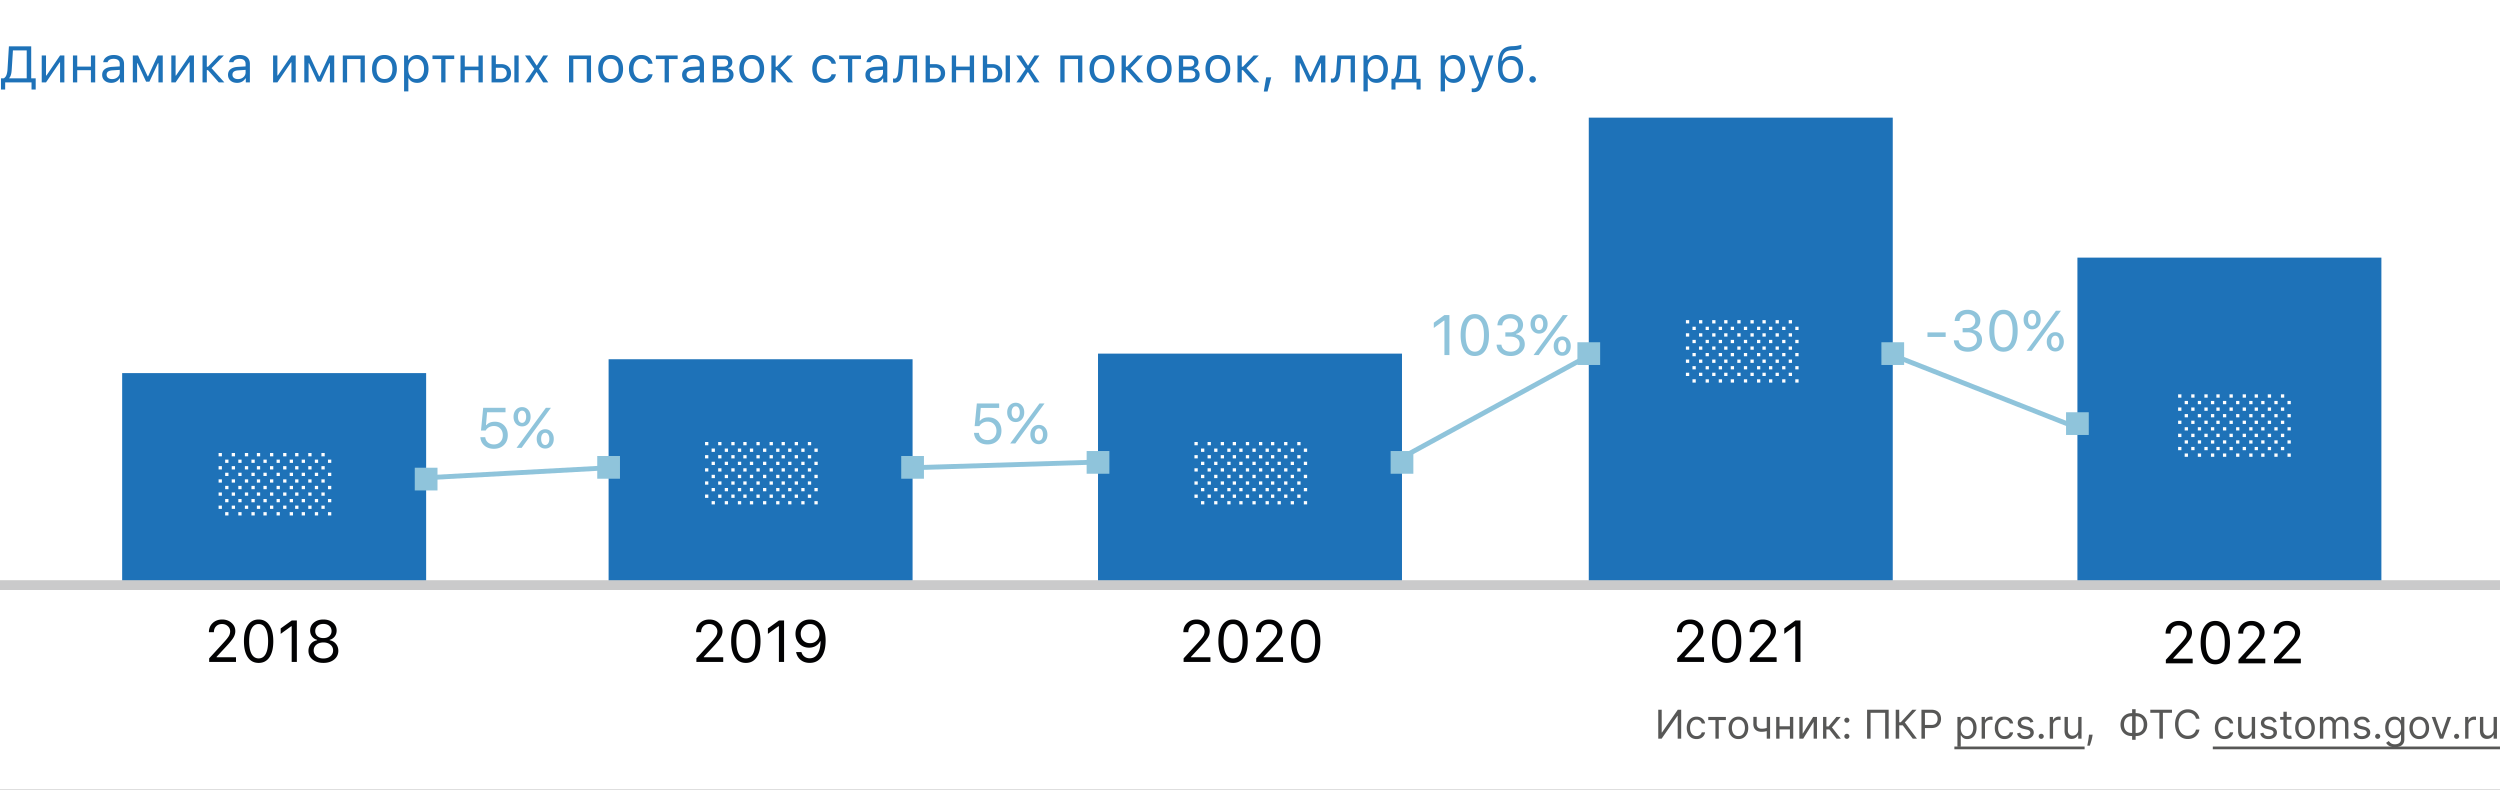 <svg xmlns="http://www.w3.org/2000/svg" width="880" height="278" fill="none"><rect width="100%" height="100%" fill="#333333" stroke="none"/><g clip-path="url(#a)"><path fill="#fff" d="M0 0h880v278H0z"/><path fill="#1E72B8" d="M539.49 29.088c-.31 0-.58-.111-.808-.334a1.119 1.119 0 0 1-.334-.809 1.1 1.1 0 0 1 .334-.808 1.12 1.12 0 0 1 .808-.334c.317 0 .586.111.809.334.222.222.334.492.334.808 0 .31-.112.58-.334.809a1.102 1.102 0 0 1-.809.334ZM529.611 26.9c.498.603 1.201.905 2.11.905.908 0 1.608-.302 2.1-.906.498-.603.747-1.453.747-2.548 0-1.043-.249-1.849-.747-2.417-.492-.575-1.192-.862-2.1-.862-.909 0-1.612.287-2.11.862-.492.568-.738 1.374-.738 2.417 0 1.095.246 1.945.738 2.548Zm-1.01-5.432h.14a3.434 3.434 0 0 1 1.266-1.275c.539-.316 1.186-.474 1.942-.474 1.26 0 2.271.416 3.032 1.248.768.826 1.152 1.954 1.152 3.384 0 1.494-.396 2.672-1.187 3.533-.785.855-1.86 1.283-3.225 1.283-1.424 0-2.517-.475-3.279-1.424-.755-.955-1.133-2.387-1.133-4.298 0-.908.044-1.71.131-2.408a9.332 9.332 0 0 1 .466-1.942c.223-.604.513-1.102.87-1.494a3.762 3.762 0 0 1 1.363-.932c.556-.234 1.207-.37 1.951-.404l.949-.044a8.892 8.892 0 0 0 2.171-.387c.187-.07.287-.111.299-.123v1.353a1.883 1.883 0 0 1-.202.141c-.094.053-.346.132-.756.237-.41.1-.891.162-1.442.185l-.966.044c-.622.03-1.146.132-1.574.308-.427.17-.773.424-1.037.764-.263.34-.466.724-.606 1.152a8.335 8.335 0 0 0-.325 1.573ZM518.73 32.437c-.24 0-.465-.018-.676-.053v-1.292c.152.03.363.044.633.044.433 0 .782-.12 1.045-.36.264-.235.496-.636.695-1.205l.176-.562-3.507-9.484h1.634l2.602 7.796h.141l2.592-7.796h1.609l-3.7 10.055c-.405 1.096-.838 1.846-1.301 2.25-.457.404-1.105.607-1.943.607ZM511.734 19.358c1.207 0 2.171.446 2.892 1.336.727.891 1.09 2.08 1.09 3.569 0 1.482-.363 2.672-1.09 3.568-.727.89-1.69 1.336-2.892 1.336-.673 0-1.271-.138-1.793-.413a2.736 2.736 0 0 1-1.169-1.178h-.14v4.588h-1.512V19.525h1.442v1.582h.14a3.352 3.352 0 0 1 1.257-1.283 3.494 3.494 0 0 1 1.775-.466Zm-.36 8.447c.867 0 1.547-.314 2.039-.94.492-.628.738-1.495.738-2.602 0-1.108-.246-1.975-.738-2.602-.486-.627-1.163-.94-2.03-.94-.856 0-1.535.319-2.039.958-.504.633-.756 1.494-.756 2.584 0 1.084.249 1.945.747 2.584.504.638 1.184.958 2.039.958ZM497.03 27.734v-6.943h-3.594l-.299 4.052c-.1 1.277-.361 2.194-.783 2.75v.141h4.676Zm-5.809 3.77h-1.424v-3.77h.791c.328-.216.586-.586.773-1.107.188-.527.305-1.134.352-1.82l.369-5.282h6.46v8.21h1.512v3.77h-1.424V29h-7.409v2.505ZM484.559 19.358c1.207 0 2.17.446 2.891 1.336.727.891 1.09 2.08 1.09 3.569 0 1.482-.363 2.672-1.09 3.568-.726.89-1.69 1.336-2.891 1.336-.674 0-1.272-.138-1.793-.413a2.725 2.725 0 0 1-1.169-1.178h-.141v4.588h-1.512V19.525h1.442v1.582h.14a3.352 3.352 0 0 1 1.257-1.283 3.495 3.495 0 0 1 1.776-.466Zm-.361 8.447c.867 0 1.547-.314 2.039-.94.492-.628.739-1.495.739-2.602 0-1.108-.247-1.975-.739-2.602-.486-.627-1.163-.94-2.03-.94-.855 0-1.535.319-2.039.958-.504.633-.756 1.494-.756 2.584 0 1.084.249 1.945.747 2.584.504.638 1.184.958 2.039.958ZM471.814 24.843a13.93 13.93 0 0 1-.175 1.441 6.487 6.487 0 0 1-.326 1.17 2.84 2.84 0 0 1-.509.896c-.2.228-.449.407-.747.536a2.578 2.578 0 0 1-1.029.193c-.216 0-.401-.032-.553-.097v-1.388c.14.047.298.07.474.07.446 0 .777-.24.993-.72.223-.487.367-1.199.431-2.136l.369-5.283h6.196V29h-1.511v-8.209h-3.314l-.299 4.052ZM457.497 29h-1.512v-9.475h1.837l3.393 7.348h.14l3.402-7.348h1.766V29h-1.52v-6.741h-.167l-2.997 6.477h-1.178l-2.997-6.477h-.167V29ZM446.168 32.226h-1.318l.843-5.001h1.776l-1.301 5ZM437.106 23.49h.414l3.752-3.965h1.837l-4.341 4.465 4.508 5.01h-1.96l-3.796-4.315h-.414V29h-1.511v-9.475h1.511v3.964ZM426.612 26.882c.487.615 1.178.923 2.075.923.896 0 1.587-.308 2.074-.923.486-.621.729-1.494.729-2.62 0-1.124-.243-1.994-.729-2.61-.487-.62-1.178-.931-2.074-.931-.897 0-1.588.31-2.075.931-.486.616-.729 1.486-.729 2.61 0 1.126.243 1.999.729 2.62Zm5.265.975c-.779.873-1.843 1.31-3.19 1.31-1.348 0-2.415-.437-3.2-1.31-.779-.878-1.169-2.077-1.169-3.594 0-1.524.39-2.722 1.169-3.595.78-.873 1.846-1.31 3.2-1.31 1.353 0 2.419.437 3.199 1.31.779.873 1.169 2.071 1.169 3.595 0 1.517-.393 2.715-1.178 3.594ZM418.825 20.791h-2.355v2.672h2.109c1.19 0 1.784-.451 1.784-1.354 0-.41-.129-.732-.386-.966-.252-.235-.636-.352-1.152-.352Zm-.114 3.938h-2.241v3.005h2.531c.58 0 1.02-.126 1.318-.378.305-.257.457-.627.457-1.107 0-.521-.172-.905-.518-1.151-.34-.246-.856-.37-1.547-.37ZM414.958 29v-9.475h4.061c.884 0 1.579.22 2.083.66.503.433.755 1.022.755 1.766 0 .469-.149.897-.448 1.283-.293.381-.659.618-1.098.712v.14c.597.083 1.075.326 1.432.73.358.399.536.885.536 1.46 0 .831-.287 1.494-.861 1.986-.574.492-1.368.738-2.382.738h-4.078ZM405.976 26.882c.486.615 1.177.923 2.074.923.896 0 1.588-.308 2.074-.923.486-.621.73-1.494.73-2.62 0-1.124-.244-1.994-.73-2.61-.486-.62-1.178-.931-2.074-.931-.897 0-1.588.31-2.074.931-.487.616-.73 1.486-.73 2.61 0 1.126.243 1.999.73 2.62Zm5.264.975c-.779.873-1.843 1.31-3.19 1.31-1.348 0-2.414-.437-3.199-1.31-.78-.878-1.169-2.077-1.169-3.594 0-1.524.389-2.722 1.169-3.595.779-.873 1.845-1.31 3.199-1.31 1.353 0 2.42.437 3.199 1.31.779.873 1.169 2.071 1.169 3.595 0 1.517-.393 2.715-1.178 3.594ZM396.308 23.49h.413l3.753-3.965h1.837l-4.342 4.465 4.509 5.01h-1.96l-3.797-4.315h-.413V29h-1.512v-9.475h1.512v3.964ZM385.813 26.882c.487.615 1.178.923 2.075.923.896 0 1.588-.308 2.074-.923.486-.621.729-1.494.729-2.62 0-1.124-.243-1.994-.729-2.61-.486-.62-1.178-.931-2.074-.931-.897 0-1.588.31-2.075.931-.486.616-.729 1.486-.729 2.61 0 1.126.243 1.999.729 2.62Zm5.265.975c-.779.873-1.843 1.31-3.19 1.31-1.348 0-2.414-.437-3.2-1.31-.779-.878-1.168-2.077-1.168-3.594 0-1.524.389-2.722 1.168-3.595.78-.873 1.846-1.31 3.2-1.31 1.353 0 2.42.437 3.199 1.31.779.873 1.169 2.071 1.169 3.595 0 1.517-.393 2.715-1.178 3.594ZM379.468 29v-8.209h-4.729V29h-1.511v-9.475h7.751V29h-1.511ZM361.881 25.423h-.141L359.49 29h-1.714l3.244-4.737-3.279-4.738h1.802l2.25 3.525h.141l2.223-3.525h1.714l-3.217 4.676L365.915 29h-1.793l-2.241-3.577ZM353.988 29v-9.475h1.512V29h-1.512Zm-4.728-5.168h-1.784v3.902h1.784c.621 0 1.116-.175 1.485-.527.375-.357.563-.832.563-1.424s-.188-1.063-.563-1.415c-.369-.357-.864-.536-1.485-.536ZM345.964 29v-9.475h1.512v3.041h1.784c1.084 0 1.948.29 2.593.87.644.58.966 1.363.966 2.347 0 .985-.322 1.767-.966 2.347-.645.58-1.509.87-2.593.87h-3.296ZM335.03 29v-9.475h1.512v3.92h4.816v-3.92h1.512V29h-1.512v-4.29h-4.816V29h-1.512ZM329.115 23.832h-1.784v3.902h1.784c.621 0 1.116-.175 1.486-.527.375-.357.562-.832.562-1.424s-.187-1.063-.562-1.415c-.37-.357-.865-.536-1.486-.536ZM325.819 29v-9.475h1.512v3.041h1.784c1.084 0 1.948.29 2.593.87.645.58.967 1.363.967 2.347 0 .985-.322 1.767-.967 2.347-.645.58-1.509.87-2.593.87h-3.296ZM317.689 24.843a13.93 13.93 0 0 1-.175 1.441 6.406 6.406 0 0 1-.326 1.17 2.84 2.84 0 0 1-.509.896c-.2.228-.449.407-.747.536a2.578 2.578 0 0 1-1.029.193c-.216 0-.401-.032-.553-.097v-1.388c.14.047.298.07.474.07.446 0 .777-.24.993-.72.223-.487.367-1.199.431-2.136l.369-5.283h6.196V29h-1.511v-8.209h-3.314l-.299 4.052ZM308.109 27.84c.78 0 1.424-.226 1.934-.677a2.158 2.158 0 0 0 .773-1.696v-.87l-2.548.167c-.715.047-1.24.196-1.574.448-.334.252-.501.618-.501 1.099 0 .474.179.85.536 1.125.358.27.818.404 1.38.404Zm-.281 1.327c-.932 0-1.699-.255-2.303-.765-.597-.515-.896-1.2-.896-2.056 0-.844.299-1.506.896-1.987.598-.48 1.451-.753 2.558-.817l2.733-.167v-.861c0-.586-.181-1.034-.545-1.345-.363-.31-.896-.466-1.599-.466-.568 0-1.04.103-1.415.308-.375.205-.615.495-.721.87h-1.529c.099-.756.489-1.365 1.169-1.828.685-.463 1.535-.695 2.549-.695 1.148 0 2.036.279 2.663.835.627.557.94 1.33.94 2.32V29h-1.441v-1.398h-.141c-.305.504-.709.891-1.213 1.16-.504.27-1.072.405-1.705.405ZM303.064 19.525v1.266h-3.076V29h-1.511v-8.209H295.4v-1.266h7.664ZM294.24 22.426h-1.529a2.155 2.155 0 0 0-.835-1.222c-.422-.322-.958-.483-1.608-.483-.85 0-1.527.316-2.031.949-.498.633-.747 1.485-.747 2.557 0 1.09.252 1.96.756 2.61.504.645 1.178.968 2.022.968.638 0 1.169-.144 1.59-.431.428-.287.712-.697.853-1.23h1.529a3.387 3.387 0 0 1-1.257 2.188c-.697.557-1.599.835-2.707.835-1.33 0-2.387-.445-3.172-1.336-.786-.896-1.178-2.098-1.178-3.604 0-1.476.392-2.657 1.178-3.541.785-.885 1.839-1.328 3.164-1.328 1.107 0 2.009.29 2.707.87a3.468 3.468 0 0 1 1.265 2.198ZM273.032 23.49h.413l3.753-3.965h1.837l-4.342 4.465 4.509 5.01h-1.96l-3.797-4.315h-.413V29h-1.511v-9.475h1.511v3.964ZM262.538 26.882c.486.615 1.178.923 2.074.923.897 0 1.588-.308 2.075-.923.486-.621.729-1.494.729-2.62 0-1.124-.243-1.994-.729-2.61-.487-.62-1.178-.931-2.075-.931-.896 0-1.588.31-2.074.931-.486.616-.729 1.486-.729 2.61 0 1.126.243 1.999.729 2.62Zm5.265.975c-.78.873-1.843 1.31-3.191 1.31-1.347 0-2.414-.437-3.199-1.31-.779-.878-1.169-2.077-1.169-3.594 0-1.524.39-2.722 1.169-3.595.779-.873 1.846-1.31 3.199-1.31 1.354 0 2.42.437 3.2 1.31.779.873 1.168 2.071 1.168 3.595 0 1.517-.392 2.715-1.177 3.594ZM254.751 20.791h-2.355v2.672h2.109c1.189 0 1.784-.451 1.784-1.354 0-.41-.129-.732-.387-.966-.252-.235-.635-.352-1.151-.352Zm-.114 3.938h-2.241v3.005h2.531c.58 0 1.019-.126 1.318-.378.305-.257.457-.627.457-1.107 0-.521-.173-.905-.518-1.151-.34-.246-.856-.37-1.547-.37ZM250.884 29v-9.475h4.06c.885 0 1.579.22 2.083.66.504.433.756 1.022.756 1.766 0 .469-.149.897-.448 1.283-.293.381-.659.618-1.099.712v.14c.598.083 1.076.326 1.433.73.357.399.536.885.536 1.46 0 .831-.287 1.494-.861 1.986-.574.492-1.368.738-2.382.738h-4.078ZM243.58 27.84c.779 0 1.424-.226 1.934-.677a2.162 2.162 0 0 0 .773-1.696v-.87l-2.549.167c-.715.047-1.239.196-1.573.448-.334.252-.501.618-.501 1.099 0 .474.179.85.536 1.125.358.27.818.404 1.38.404Zm-.281 1.327c-.932 0-1.699-.255-2.303-.765-.598-.515-.896-1.2-.896-2.056 0-.844.298-1.506.896-1.987.598-.48 1.45-.753 2.558-.817l2.733-.167v-.861c0-.586-.182-1.034-.545-1.345-.363-.31-.896-.466-1.599-.466-.569 0-1.04.103-1.415.308-.375.205-.616.495-.721.87h-1.529c.099-.756.489-1.365 1.168-1.828.686-.463 1.536-.695 2.549-.695 1.149 0 2.036.279 2.663.835.627.557.941 1.33.941 2.32V29h-1.442v-1.398h-.14c-.305.504-.709.891-1.213 1.16-.504.27-1.072.405-1.705.405ZM238.535 19.525v1.266h-3.076V29h-1.512v-8.209h-3.076v-1.266h7.664ZM229.711 22.426h-1.529a2.16 2.16 0 0 0-.835-1.222c-.422-.322-.958-.483-1.609-.483-.849 0-1.526.316-2.03.949-.498.633-.747 1.485-.747 2.557 0 1.09.252 1.96.756 2.61.504.645 1.178.968 2.021.968.639 0 1.169-.144 1.591-.431.428-.287.712-.697.853-1.23h1.529a3.396 3.396 0 0 1-1.257 2.188c-.697.557-1.6.835-2.707.835-1.33 0-2.388-.445-3.173-1.336-.785-.896-1.178-2.098-1.178-3.604 0-1.476.393-2.657 1.178-3.541.785-.885 1.84-1.328 3.164-1.328 1.108 0 2.01.29 2.707.87a3.474 3.474 0 0 1 1.266 2.198ZM212.88 26.882c.486.615 1.178.923 2.074.923.897 0 1.588-.308 2.074-.923.487-.621.73-1.494.73-2.62 0-1.124-.243-1.994-.73-2.61-.486-.62-1.177-.931-2.074-.931-.896 0-1.588.31-2.074.931-.486.616-.73 1.486-.73 2.61 0 1.126.244 1.999.73 2.62Zm5.265.975c-.78.873-1.843 1.31-3.191 1.31-1.348 0-2.414-.437-3.199-1.31-.779-.878-1.169-2.077-1.169-3.594 0-1.524.39-2.722 1.169-3.595.779-.873 1.846-1.31 3.199-1.31 1.354 0 2.42.437 3.199 1.31.78.873 1.169 2.071 1.169 3.595 0 1.517-.392 2.715-1.177 3.594ZM206.534 29v-8.209h-4.728V29h-1.512v-9.475h7.752V29h-1.512ZM188.947 25.423h-.14L186.557 29h-1.714l3.243-4.737-3.278-4.738h1.801l2.25 3.525H189l2.224-3.525h1.714l-3.217 4.676 3.26 4.799h-1.793l-2.241-3.577ZM181.055 29v-9.475h1.511V29h-1.511Zm-4.729-5.168h-1.784v3.902h1.784c.621 0 1.116-.175 1.486-.527.375-.357.562-.832.562-1.424s-.187-1.063-.562-1.415c-.37-.357-.865-.536-1.486-.536ZM173.03 29v-9.475h1.512v3.041h1.784c1.084 0 1.948.29 2.593.87.644.58.967 1.363.967 2.347 0 .985-.323 1.767-.967 2.347-.645.58-1.509.87-2.593.87h-3.296ZM162.097 29v-9.475h1.511v3.92h4.817v-3.92h1.512V29h-1.512v-4.29h-4.817V29h-1.511ZM159.891 19.525v1.266h-3.077V29h-1.511v-8.209h-3.076v-1.266h7.664ZM146.848 19.358c1.207 0 2.171.446 2.891 1.336.727.891 1.09 2.08 1.09 3.569 0 1.482-.363 2.672-1.09 3.568-.726.89-1.69 1.336-2.891 1.336-.674 0-1.272-.138-1.793-.413a2.73 2.73 0 0 1-1.169-1.178h-.141v4.588h-1.512V19.525h1.442v1.582h.14a3.352 3.352 0 0 1 1.257-1.283 3.495 3.495 0 0 1 1.776-.466Zm-.361 8.447c.867 0 1.547-.314 2.039-.94.493-.628.739-1.495.739-2.602 0-1.108-.246-1.975-.739-2.602-.486-.627-1.163-.94-2.03-.94-.855 0-1.535.319-2.039.958-.504.633-.756 1.494-.756 2.584 0 1.084.249 1.945.747 2.584.504.638 1.184.958 2.039.958ZM133.251 26.882c.486.615 1.178.923 2.074.923.897 0 1.588-.308 2.074-.923.487-.621.73-1.494.73-2.62 0-1.124-.243-1.994-.73-2.61-.486-.62-1.177-.931-2.074-.931-.896 0-1.588.31-2.074.931-.486.616-.73 1.486-.73 2.61 0 1.126.244 1.999.73 2.62Zm5.265.975c-.78.873-1.843 1.31-3.191 1.31-1.347 0-2.414-.437-3.199-1.31-.779-.878-1.169-2.077-1.169-3.594 0-1.524.39-2.722 1.169-3.595.779-.873 1.846-1.31 3.199-1.31 1.354 0 2.42.437 3.199 1.31.78.873 1.169 2.071 1.169 3.595 0 1.517-.392 2.715-1.177 3.594ZM126.905 29v-8.209h-4.728V29h-1.512v-9.475h7.752V29h-1.512ZM108.624 29h-1.512v-9.475h1.837l3.393 7.348h.14l3.402-7.348h1.766V29h-1.52v-6.741h-.167l-2.997 6.477h-1.178l-2.997-6.477h-.167V29ZM97.638 29h-1.512v-9.475h1.512v7.067h.14l4.808-7.067h1.512V29h-1.512v-7.066h-.141L97.638 29ZM83.742 27.84c.78 0 1.424-.226 1.934-.677a2.16 2.16 0 0 0 .773-1.696v-.87l-2.549.167c-.715.047-1.239.196-1.573.448-.334.252-.5.618-.5 1.099 0 .474.178.85.535 1.125.358.27.818.404 1.38.404Zm-.281 1.327c-.932 0-1.7-.255-2.303-.765-.597-.515-.896-1.2-.896-2.056 0-.844.299-1.506.896-1.987.598-.48 1.45-.753 2.558-.817l2.733-.167v-.861c0-.586-.181-1.034-.545-1.345-.363-.31-.896-.466-1.6-.466-.568 0-1.04.103-1.414.308-.375.205-.616.495-.721.87h-1.53c.1-.756.49-1.365 1.17-1.828.685-.463 1.535-.695 2.548-.695 1.149 0 2.037.279 2.663.835.627.557.94 1.33.94 2.32V29h-1.44v-1.398h-.141c-.305.504-.71.891-1.213 1.16-.504.27-1.072.405-1.705.405ZM72.8 23.49h.413l3.753-3.965h1.837L74.46 23.99 78.97 29h-1.96l-3.797-4.315H72.8V29h-1.512v-9.475H72.8v3.964ZM61.813 29h-1.511v-9.475h1.511v7.067h.141l4.808-7.067h1.511V29h-1.511v-7.066h-.14L61.812 29ZM48.26 29H46.75v-9.475h1.837l3.392 7.348h.141l3.401-7.348h1.767V29h-1.52v-6.741H55.6l-2.998 6.477h-1.177l-2.997-6.477h-.167V29ZM39.445 27.84c.78 0 1.424-.226 1.934-.677a2.16 2.16 0 0 0 .773-1.696v-.87l-2.549.167c-.714.047-1.239.196-1.573.448-.334.252-.5.618-.5 1.099 0 .474.178.85.535 1.125.358.27.818.404 1.38.404Zm-.28 1.327c-.933 0-1.7-.255-2.304-.765-.597-.515-.896-1.2-.896-2.056 0-.844.299-1.506.896-1.987.598-.48 1.45-.753 2.558-.817l2.733-.167v-.861c0-.586-.181-1.034-.545-1.345-.363-.31-.896-.466-1.6-.466-.567 0-1.04.103-1.414.308-.375.205-.616.495-.72.87h-1.53c.1-.756.489-1.365 1.169-1.828.685-.463 1.535-.695 2.548-.695 1.149 0 2.037.279 2.664.835.627.557.94 1.33.94 2.32V29h-1.441v-1.398h-.141c-.305.504-.709.891-1.213 1.16-.504.27-1.072.405-1.705.405ZM25.673 29v-9.475h1.512v3.92H32v-3.92h1.512V29H32v-4.29h-4.816V29h-1.512ZM16.198 29h-1.511v-9.475h1.511v7.067h.14l4.808-7.067h1.512V29h-1.512v-7.066h-.14L16.198 29ZM4.14 24.333c-.047.78-.135 1.41-.264 1.89-.123.48-.331.896-.624 1.248v.105h6.152v-9.835H4.553l-.413 6.592ZM1.82 29v2.505H.351v-3.929h.94c.44-.234.762-.618.967-1.151.21-.54.343-1.248.395-2.127l.484-7.98h7.848v11.258h1.582v3.929h-1.467V29H1.819Z"/><path fill="#575756" d="M687.938 262.784h45.841v.955h-45.841v-.955Zm90.972 0h101.089v.955H778.91v-.955ZM877.751 256.878v-4.514h1.174V260h-1.174v-1.293h-.079a2.505 2.505 0 0 1-.835.99c-.378.268-.855.402-1.432.402a2.55 2.55 0 0 1-1.273-.313 2.192 2.192 0 0 1-.875-.954c-.212-.428-.318-.967-.318-1.616v-4.852h1.173v4.772c0 .557.156 1.001.468 1.333.314.331.715.497 1.203.497.291 0 .588-.075.89-.224.305-.149.56-.378.765-.686.209-.308.313-.701.313-1.178ZM867.73 260v-7.636h1.134v1.153h.079c.139-.378.391-.684.756-.92a2.224 2.224 0 0 1 1.233-.353c.086 0 .194.002.323.005.129.004.227.009.293.015v1.193a3.206 3.206 0 0 0-.273-.044 2.608 2.608 0 0 0-.443-.035c-.371 0-.702.078-.994.233a1.712 1.712 0 0 0-.935 1.557V260h-1.173ZM864.73 260.079a.86.86 0 0 1-.632-.263.864.864 0 0 1-.263-.631c0-.246.088-.456.263-.632a.864.864 0 0 1 .632-.263c.245 0 .455.088.631.263a.86.86 0 0 1 .263.632.841.841 0 0 1-.124.447.923.923 0 0 1-.323.328.85.85 0 0 1-.447.119ZM862.805 252.364 859.981 260h-1.193l-2.824-7.636h1.272l2.108 6.085h.08l2.108-6.085h1.273ZM851.582 260.159c-.689 0-1.294-.164-1.814-.492a3.338 3.338 0 0 1-1.213-1.377c-.289-.59-.433-1.28-.433-2.068 0-.796.144-1.49.433-2.084a3.333 3.333 0 0 1 1.213-1.382c.52-.328 1.125-.492 1.814-.492.69 0 1.293.164 1.81.492.52.328.925.789 1.213 1.382.292.594.438 1.288.438 2.084 0 .788-.146 1.478-.438 2.068a3.296 3.296 0 0 1-1.213 1.377c-.517.328-1.12.492-1.81.492Zm0-1.054c.524 0 .955-.134 1.293-.403.338-.268.588-.621.751-1.059.162-.437.243-.911.243-1.421 0-.511-.081-.986-.243-1.427a2.411 2.411 0 0 0-.751-1.069c-.338-.272-.769-.408-1.293-.408-.523 0-.954.136-1.292.408a2.403 2.403 0 0 0-.751 1.069 4.104 4.104 0 0 0-.244 1.427c0 .51.082.984.244 1.421.162.438.413.791.751 1.059.338.269.769.403 1.292.403Z"/><path fill="#575756" d="M843.031 263.023c-.567 0-1.054-.073-1.461-.219a3.12 3.12 0 0 1-1.02-.567 3.092 3.092 0 0 1-.641-.746l.935-.656c.106.139.24.298.402.477.163.183.385.34.667.473.285.136.657.204 1.118.204.617 0 1.125-.15 1.526-.448.401-.298.602-.765.602-1.402v-1.551h-.099a6.505 6.505 0 0 1-.368.517 2.09 2.09 0 0 1-.676.542c-.292.156-.687.234-1.184.234-.616 0-1.17-.146-1.66-.438-.487-.292-.874-.716-1.159-1.273-.281-.556-.422-1.233-.422-2.028 0-.782.137-1.463.412-2.043.276-.584.658-1.034 1.149-1.353.49-.321 1.057-.482 1.7-.482.497 0 .892.083 1.183.249.295.162.521.348.677.557.159.205.281.374.367.507h.12v-1.213h1.133v7.855c0 .656-.149 1.19-.447 1.601a2.549 2.549 0 0 1-1.193.909 4.494 4.494 0 0 1-1.661.294Zm-.04-4.196c.471 0 .869-.108 1.194-.323.324-.216.571-.526.74-.93.169-.405.254-.888.254-1.452 0-.55-.083-1.036-.249-1.457a2.19 2.19 0 0 0-.735-.989c-.325-.239-.726-.358-1.204-.358-.497 0-.911.126-1.243.378-.328.252-.575.59-.74 1.014a3.908 3.908 0 0 0-.244 1.412c0 .53.083.999.249 1.407.169.404.417.723.745.955.332.228.743.343 1.233.343ZM836.948 260.079a.86.86 0 0 1-.631-.263.86.86 0 0 1-.264-.631c0-.246.088-.456.264-.632a.864.864 0 0 1 .631-.263c.246 0 .456.088.632.263a.864.864 0 0 1 .263.632.93.93 0 0 1-.447.775.85.85 0 0 1-.448.119ZM834.188 254.074l-1.054.298a1.954 1.954 0 0 0-.293-.512 1.438 1.438 0 0 0-.517-.418c-.219-.109-.499-.164-.84-.164-.468 0-.857.108-1.169.324-.308.212-.462.482-.462.81 0 .292.106.522.318.691.212.169.544.31.994.423l1.134.278c.683.166 1.191.419 1.526.761.335.338.502.773.502 1.307 0 .438-.126.829-.378 1.173-.248.345-.596.617-1.044.816-.447.199-.967.298-1.561.298-.779 0-1.423-.169-1.934-.507-.51-.338-.833-.832-.969-1.482l1.114-.278c.106.411.306.719.601.925.298.205.688.308 1.168.308.547 0 .982-.116 1.303-.348.325-.235.487-.517.487-.845a.89.89 0 0 0-.278-.666c-.186-.183-.471-.319-.855-.408l-1.273-.298c-.699-.166-1.213-.423-1.541-.771-.325-.351-.487-.79-.487-1.317 0-.431.121-.812.362-1.144a2.472 2.472 0 0 1 1-.78 3.508 3.508 0 0 1 1.442-.284c.755 0 1.348.166 1.779.497.435.332.743.769.925 1.313ZM816.611 260v-7.636h1.133v1.193h.1c.159-.408.416-.724.77-.95.355-.228.781-.343 1.278-.343.504 0 .923.115 1.258.343.338.226.601.542.79.95h.08a2.22 2.22 0 0 1 .88-.94c.391-.235.86-.353 1.407-.353.683 0 1.241.214 1.675.641.434.425.652 1.086.652 1.984V260h-1.174v-5.111c0-.563-.154-.966-.462-1.208a1.71 1.71 0 0 0-1.089-.363c-.537 0-.953.163-1.248.487-.295.322-.442.73-.442 1.223V260h-1.193v-5.23c0-.434-.141-.784-.423-1.049-.282-.269-.645-.403-1.089-.403-.305 0-.59.081-.855.244a1.833 1.833 0 0 0-.636.676 1.997 1.997 0 0 0-.239.989V260h-1.173ZM811.36 260.159c-.69 0-1.295-.164-1.815-.492a3.345 3.345 0 0 1-1.213-1.377c-.288-.59-.433-1.28-.433-2.068 0-.796.145-1.49.433-2.084.292-.593.696-1.054 1.213-1.382.52-.328 1.125-.492 1.815-.492.689 0 1.292.164 1.809.492.521.328.925.789 1.213 1.382.292.594.438 1.288.438 2.084 0 .788-.146 1.478-.438 2.068a3.29 3.29 0 0 1-1.213 1.377c-.517.328-1.12.492-1.809.492Zm0-1.054c.523 0 .954-.134 1.292-.403.338-.268.589-.621.751-1.059.162-.437.244-.911.244-1.421 0-.511-.082-.986-.244-1.427a2.403 2.403 0 0 0-.751-1.069c-.338-.272-.769-.408-1.292-.408-.524 0-.955.136-1.293.408a2.411 2.411 0 0 0-.751 1.069 4.104 4.104 0 0 0-.243 1.427c0 .51.081.984.243 1.421.163.438.413.791.751 1.059.338.269.769.403 1.293.403ZM806.575 252.364v.994h-3.958v-.994h3.958Zm-2.804-1.83h1.173v7.278c0 .332.048.58.144.746.1.163.225.272.378.328.156.053.32.08.492.08.129 0 .235-.007.318-.02l.199-.04.239 1.054a2.469 2.469 0 0 1-.875.139c-.332 0-.656-.071-.975-.213a1.938 1.938 0 0 1-.785-.652c-.206-.291-.308-.659-.308-1.103v-7.597ZM801.348 254.074l-1.054.298a1.954 1.954 0 0 0-.293-.512 1.43 1.43 0 0 0-.517-.418c-.219-.109-.499-.164-.84-.164-.468 0-.857.108-1.169.324-.308.212-.462.482-.462.81 0 .292.106.522.318.691.212.169.544.31.995.423l1.133.278c.683.166 1.192.419 1.526.761.335.338.502.773.502 1.307 0 .438-.126.829-.377 1.173-.249.345-.597.617-1.044.816-.448.199-.968.298-1.562.298-.778 0-1.423-.169-1.933-.507-.511-.338-.834-.832-.97-1.482l1.114-.278c.106.411.306.719.601.925.299.205.688.308 1.169.308.546 0 .981-.116 1.302-.348.325-.235.487-.517.487-.845a.886.886 0 0 0-.278-.666c-.186-.183-.471-.319-.855-.408l-1.273-.298c-.699-.166-1.213-.423-1.541-.771-.325-.351-.487-.79-.487-1.317 0-.431.121-.812.363-1.144.245-.331.578-.592.999-.78a3.508 3.508 0 0 1 1.442-.284c.755 0 1.349.166 1.78.497.434.332.742.769.924 1.313ZM792.617 256.878v-4.514h1.173V260h-1.173v-1.293h-.08a2.505 2.505 0 0 1-.835.99c-.378.268-.855.402-1.432.402-.477 0-.901-.104-1.273-.313a2.192 2.192 0 0 1-.875-.954c-.212-.428-.318-.967-.318-1.616v-4.852h1.173v4.772c0 .557.156 1.001.468 1.333.315.331.716.497 1.203.497a2 2 0 0 0 .89-.224c.305-.149.56-.378.765-.686.209-.308.314-.701.314-1.178ZM783.086 260.159c-.716 0-1.332-.169-1.849-.507a3.303 3.303 0 0 1-1.193-1.397c-.279-.593-.418-1.271-.418-2.033 0-.776.142-1.46.428-2.054a3.38 3.38 0 0 1 1.203-1.397c.517-.338 1.12-.507 1.809-.507.537 0 1.021.1 1.452.298.431.199.784.478 1.059.836a2.6 2.6 0 0 1 .512 1.253h-1.173a1.824 1.824 0 0 0-.597-.925c-.305-.272-.716-.408-1.233-.408a2.06 2.06 0 0 0-1.203.358c-.341.235-.608.569-.8.999-.189.428-.284.93-.284 1.507 0 .59.093 1.103.279 1.541.189.437.454.777.795 1.019.345.242.749.363 1.213.363.305 0 .582-.053.83-.159.249-.106.46-.259.632-.457.172-.199.295-.438.368-.716h1.173a2.72 2.72 0 0 1-.492 1.218 2.756 2.756 0 0 1-1.029.855c-.425.209-.918.313-1.482.313ZM774.213 253h-1.233a2.555 2.555 0 0 0-.383-.935 2.543 2.543 0 0 0-.656-.676 2.772 2.772 0 0 0-.85-.417 3.383 3.383 0 0 0-.974-.14c-.617 0-1.175.156-1.676.468-.497.311-.893.77-1.188 1.377-.292.606-.437 1.35-.437 2.232 0 .882.145 1.626.437 2.232.295.607.691 1.066 1.188 1.377a3.105 3.105 0 0 0 1.676.468c.338 0 .663-.047.974-.139.312-.093.595-.231.85-.413a2.607 2.607 0 0 0 1.039-1.616h1.233a4.112 4.112 0 0 1-.507 1.397 3.803 3.803 0 0 1-2.143 1.7c-.45.15-.933.224-1.446.224-.869 0-1.641-.212-2.317-.636-.676-.424-1.208-1.028-1.596-1.81-.388-.782-.582-1.71-.582-2.784 0-1.074.194-2.002.582-2.784.388-.782.92-1.385 1.596-1.81.676-.424 1.448-.636 2.317-.636.513 0 .996.075 1.446.224.454.149.864.368 1.228.656.365.285.67.633.915 1.044.245.408.414.873.507 1.397ZM756.905 250.912v-1.094h7.636v1.094h-3.202V260h-1.233v-9.088h-3.201ZM750.311 251.031h1.611c.756 0 1.427.169 2.013.507a3.622 3.622 0 0 1 1.382 1.412c.335.603.503 1.303.503 2.098 0 .796-.168 1.497-.503 2.103a3.642 3.642 0 0 1-1.382 1.422c-.586.341-1.257.512-2.013.512h-1.611c-.756 0-1.427-.169-2.013-.507a3.631 3.631 0 0 1-1.383-1.412c-.334-.603-.502-1.302-.502-2.098 0-.795.168-1.496.502-2.103a3.665 3.665 0 0 1 1.383-1.422c.586-.341 1.257-.512 2.013-.512Zm0 1.094c-.577 0-1.064.121-1.462.363a2.315 2.315 0 0 0-.899 1.024c-.203.441-.304.96-.304 1.556 0 .59.101 1.104.304 1.541.205.438.505.778.899 1.02.398.241.885.362 1.462.362h1.611c.577 0 1.062-.121 1.457-.362.397-.242.697-.584.899-1.025.206-.44.309-.959.309-1.556 0-.59-.103-1.103-.309-1.541a2.288 2.288 0 0 0-.899-1.019c-.395-.242-.88-.363-1.457-.363h-1.611Zm1.432-2.486v10.779h-1.233v-10.779h1.233ZM736.603 258.608l-.079.537a10.99 10.99 0 0 1-.259 1.213c-.113.431-.23.837-.353 1.218-.123.381-.224.684-.303.91h-.895l.169-.84c.07-.348.139-.738.209-1.169.073-.427.132-.865.179-1.312l.059-.557h1.273ZM731.531 256.878v-4.514h1.173V260h-1.173v-1.293h-.08a2.505 2.505 0 0 1-.835.99c-.378.268-.855.402-1.432.402-.477 0-.901-.104-1.273-.313-.371-.212-.662-.53-.875-.954-.212-.428-.318-.967-.318-1.616v-4.852h1.174v4.772c0 .557.155 1.001.467 1.333.315.331.716.497 1.203.497a2 2 0 0 0 .89-.224c.305-.149.56-.378.766-.686.208-.308.313-.701.313-1.178ZM721.509 260v-7.636h1.134v1.153h.079a1.84 1.84 0 0 1 .756-.92 2.229 2.229 0 0 1 1.233-.353c.086 0 .194.002.323.005.129.004.227.009.293.015v1.193a3.063 3.063 0 0 0-.273-.044 2.605 2.605 0 0 0-.442-.035c-.372 0-.703.078-.995.233a1.711 1.711 0 0 0-.934 1.557V260h-1.174ZM718.509 260.079a.858.858 0 0 1-.631-.263.86.86 0 0 1-.264-.631c0-.246.088-.456.264-.632a.862.862 0 0 1 .631-.263c.245 0 .456.088.631.263a.861.861 0 0 1 .264.632.842.842 0 0 1-.125.447.923.923 0 0 1-.323.328.845.845 0 0 1-.447.119ZM715.749 254.074l-1.054.298a1.959 1.959 0 0 0-.294-.512 1.43 1.43 0 0 0-.517-.418c-.218-.109-.499-.164-.84-.164-.467 0-.857.108-1.168.324-.308.212-.463.482-.463.81 0 .292.106.522.319.691.212.169.543.31.994.423l1.133.278c.683.166 1.192.419 1.527.761.334.338.502.773.502 1.307 0 .438-.126.829-.378 1.173-.249.345-.597.617-1.044.816-.447.199-.968.298-1.561.298-.779 0-1.424-.169-1.934-.507-.51-.338-.834-.832-.97-1.482l1.114-.278c.106.411.307.719.602.925.298.205.687.308 1.168.308.547 0 .981-.116 1.303-.348.324-.235.487-.517.487-.845a.887.887 0 0 0-.279-.666c-.185-.183-.47-.319-.855-.408l-1.272-.298c-.7-.166-1.214-.423-1.542-.771-.324-.351-.487-.79-.487-1.317 0-.431.121-.812.363-1.144.245-.331.578-.592.999-.78a3.511 3.511 0 0 1 1.442-.284c.756 0 1.349.166 1.78.497.434.332.742.769.925 1.313ZM705.621 260.159c-.716 0-1.332-.169-1.849-.507a3.303 3.303 0 0 1-1.193-1.397c-.279-.593-.418-1.271-.418-2.033 0-.776.143-1.46.428-2.054a3.38 3.38 0 0 1 1.203-1.397c.517-.338 1.12-.507 1.809-.507.537 0 1.021.1 1.452.298.431.199.784.478 1.059.836a2.6 2.6 0 0 1 .512 1.253h-1.173a1.817 1.817 0 0 0-.597-.925c-.305-.272-.716-.408-1.233-.408a2.06 2.06 0 0 0-1.203.358c-.341.235-.608.569-.8.999-.189.428-.284.93-.284 1.507 0 .59.093 1.103.279 1.541.189.437.454.777.795 1.019.345.242.749.363 1.213.363.305 0 .582-.053.831-.159.248-.106.459-.259.631-.457.172-.199.295-.438.368-.716h1.173a2.72 2.72 0 0 1-.492 1.218 2.756 2.756 0 0 1-1.029.855c-.424.209-.918.313-1.482.313ZM697.542 260v-7.636h1.134v1.153h.08c.139-.378.391-.684.755-.92a2.229 2.229 0 0 1 1.233-.353c.086 0 .194.002.323.005.13.004.227.009.294.015v1.193a3.182 3.182 0 0 0-.274-.044 2.597 2.597 0 0 0-.442-.035 2.09 2.09 0 0 0-.995.233 1.768 1.768 0 0 0-.686.637 1.72 1.72 0 0 0-.248.92V260h-1.174ZM689.011 262.864v-10.5h1.134v1.213h.139c.086-.133.205-.302.358-.507.156-.209.378-.395.666-.557.292-.166.686-.249 1.183-.249.643 0 1.21.161 1.701.482.49.322.873.778 1.148 1.368.275.59.413 1.286.413 2.088 0 .808-.138 1.509-.413 2.103-.275.59-.656 1.047-1.143 1.372-.488.321-1.049.482-1.686.482-.49 0-.883-.081-1.178-.244a2.182 2.182 0 0 1-.681-.561 7.523 7.523 0 0 1-.368-.527h-.099v4.037h-1.174Zm1.154-6.682c0 .576.084 1.085.253 1.526.169.438.416.781.741 1.029.325.245.722.368 1.193.368.491 0 .9-.129 1.228-.388a2.37 2.37 0 0 0 .746-1.054c.169-.444.253-.938.253-1.481 0-.537-.082-1.021-.248-1.452a2.245 2.245 0 0 0-.741-1.029c-.328-.255-.741-.383-1.238-.383-.477 0-.878.121-1.203.363-.325.239-.57.573-.736 1.004-.165.428-.248.927-.248 1.497ZM676.346 260v-10.182h3.441c.798 0 1.451.144 1.958.433.511.285.889.671 1.134 1.158.245.487.368 1.031.368 1.631 0 .6-.123 1.145-.368 1.635a2.737 2.737 0 0 1-1.124 1.174c-.507.288-1.156.432-1.949.432h-2.465v-1.094h2.426c.547 0 .986-.094 1.317-.283.332-.189.572-.444.721-.766.152-.324.229-.691.229-1.098 0-.408-.077-.773-.229-1.094a1.632 1.632 0 0 0-.726-.756c-.335-.185-.779-.278-1.332-.278h-2.168V260h-1.233ZM673.281 260l-3.5-4.673h-1.253V260h-1.233v-10.182h1.233v4.415h.537l4.077-4.415h1.472l-4.117 4.475 4.256 5.707h-1.472ZM664.808 249.818V260h-1.233v-9.088h-5.13V260h-1.233v-10.182h7.596ZM650.095 260.079a.862.862 0 0 1-.632-.263.864.864 0 0 1-.263-.631c0-.246.088-.456.263-.632a.866.866 0 0 1 .632-.263c.245 0 .456.088.631.263a.861.861 0 0 1 .264.632.842.842 0 0 1-.125.447.923.923 0 0 1-.323.328.845.845 0 0 1-.447.119Zm0-5.667a.863.863 0 0 1-.632-.264.862.862 0 0 1-.263-.631c0-.245.088-.456.263-.631a.863.863 0 0 1 .632-.264c.245 0 .456.088.631.264a.859.859 0 0 1 .264.631.84.84 0 0 1-.125.447.925.925 0 0 1-.323.329.854.854 0 0 1-.447.119ZM641.72 260v-7.636h1.174v3.321h.775l2.744-3.321h1.512l-3.083 3.679 3.123 3.957h-1.512l-2.506-3.222h-1.053V260h-1.174ZM634.54 258.27l3.679-5.906h1.352V260h-1.173v-5.906L634.739 260h-1.372v-7.636h1.173v5.906ZM630.329 255.645v1.094h-4.216v-1.094h4.216Zm-3.937-3.281V260h-1.174v-7.636h1.174Zm4.832 0V260h-1.173v-7.636h1.173ZM623.066 252.364V260h-1.174v-7.636h1.174Zm-.458 3.639v1.094c-.265.099-.528.187-.79.263a6.806 6.806 0 0 1-.826.174c-.288.04-.604.06-.949.06-.865 0-1.56-.234-2.083-.701-.521-.468-.781-1.169-.781-2.103v-2.446h1.173v2.446c0 .391.075.712.224.964a1.4 1.4 0 0 0 .607.562c.255.123.542.184.86.184.497 0 .946-.045 1.347-.134.404-.093.811-.214 1.218-.363ZM611.928 260.159c-.689 0-1.294-.164-1.815-.492a3.345 3.345 0 0 1-1.213-1.377c-.288-.59-.432-1.28-.432-2.068 0-.796.144-1.49.432-2.084.292-.593.696-1.054 1.213-1.382.521-.328 1.126-.492 1.815-.492.689 0 1.293.164 1.81.492a3.3 3.3 0 0 1 1.213 1.382c.291.594.437 1.288.437 2.084 0 .788-.146 1.478-.437 2.068a3.303 3.303 0 0 1-1.213 1.377c-.517.328-1.121.492-1.81.492Zm0-1.054c.524 0 .955-.134 1.293-.403.338-.268.588-.621.75-1.059.163-.437.244-.911.244-1.421 0-.511-.081-.986-.244-1.427a2.401 2.401 0 0 0-.75-1.069c-.338-.272-.769-.408-1.293-.408-.524 0-.955.136-1.293.408a2.401 2.401 0 0 0-.75 1.069 4.081 4.081 0 0 0-.244 1.427c0 .51.081.984.244 1.421.162.438.412.791.75 1.059.338.269.769.403 1.293.403ZM601.306 253.457v-1.093h6.205v1.093h-2.506V260h-1.173v-6.543h-2.526ZM597.19 260.159c-.716 0-1.333-.169-1.85-.507a3.31 3.31 0 0 1-1.193-1.397c-.278-.593-.418-1.271-.418-2.033 0-.776.143-1.46.428-2.054a3.38 3.38 0 0 1 1.203-1.397c.517-.338 1.12-.507 1.81-.507.537 0 1.021.1 1.452.298.43.199.783.478 1.058.836.276.358.446.775.513 1.253h-1.174c-.089-.348-.288-.657-.596-.925-.305-.272-.716-.408-1.233-.408-.458 0-.859.119-1.203.358-.342.235-.609.569-.801.999-.189.428-.283.93-.283 1.507 0 .59.093 1.103.278 1.541.189.437.454.777.796 1.019.344.242.749.363 1.213.363.305 0 .581-.053.83-.159.249-.106.459-.259.631-.457a1.75 1.75 0 0 0 .368-.716h1.174c-.067.45-.231.856-.493 1.218a2.74 2.74 0 0 1-1.029.855c-.424.209-.918.313-1.481.313ZM583.706 249.818h1.213v8.014h.099l5.568-8.014h1.193V260h-1.233v-7.994h-.099L584.899 260h-1.193v-10.182Z"/><path fill="#020203" d="M117.615 232.161c-.977.788-2.238 1.183-3.781 1.183-1.543 0-2.807-.395-3.791-1.183-.977-.795-1.466-1.817-1.466-3.063 0-.951.276-1.766.829-2.447.553-.681 1.287-1.105 2.204-1.274v-.162c-.742-.202-1.335-.596-1.779-1.182-.439-.587-.658-1.278-.658-2.073 0-1.139.435-2.072 1.305-2.8.876-.728 1.995-1.092 3.356-1.092 1.361 0 2.477.364 3.346 1.092.876.728 1.315 1.661 1.315 2.8 0 .802-.22 1.493-.658 2.073-.431.579-1.024.974-1.779 1.182v.162c.917.169 1.651.593 2.204 1.274.553.681.829 1.496.829 2.447 0 1.246-.492 2.268-1.476 3.063Zm-6.248-1.153c.634.519 1.456.779 2.467.779 1.011 0 1.833-.26 2.467-.779.633-.525.95-1.206.95-2.042 0-.836-.317-1.513-.95-2.032-.634-.526-1.456-.788-2.467-.788-1.011 0-1.833.262-2.467.788-.633.519-.95 1.196-.95 2.032 0 .836.317 1.517.95 2.042Zm.384-7.076c.526.451 1.22.677 2.083.677.863 0 1.557-.226 2.083-.677.525-.459.788-1.059.788-1.8 0-.755-.263-1.361-.788-1.82-.526-.458-1.22-.687-2.083-.687-.863 0-1.557.229-2.083.687-.525.459-.788 1.065-.788 1.82 0 .741.263 1.341.788 1.8ZM102.673 233v-12.566h-.162l-3.71 2.689v-1.921l3.882-2.79h1.81V233h-1.82ZM91.047 233.344c-1.645 0-2.919-.668-3.822-2.002-.903-1.335-1.354-3.215-1.354-5.641 0-2.406.455-4.28 1.364-5.621.91-1.342 2.18-2.012 3.812-2.012 1.624 0 2.888.674 3.79 2.022.91 1.348 1.366 3.228 1.366 5.641 0 2.42-.452 4.293-1.355 5.621-.896 1.328-2.163 1.992-3.801 1.992Zm-2.487-3.155c.58 1.045 1.408 1.567 2.487 1.567 1.078 0 1.9-.519 2.467-1.556.572-1.045.859-2.545.859-4.499 0-1.935-.29-3.424-.87-4.469-.572-1.044-1.391-1.567-2.456-1.567s-1.89.526-2.477 1.577c-.58 1.045-.87 2.531-.87 4.459 0 1.948.287 3.444.86 4.488ZM73.537 222.516c0-1.294.438-2.359 1.314-3.195.883-.835 2.002-1.253 3.356-1.253 1.308 0 2.403.394 3.286 1.183.89.782 1.335 1.752 1.335 2.911 0 .762-.216 1.51-.648 2.245-.43.734-1.243 1.742-2.436 3.022l-3.508 3.771v.162h6.834V233h-9.442v-1.254l5.044-5.509c.937-1.018 1.56-1.793 1.87-2.326.31-.532.466-1.092.466-1.678 0-.728-.277-1.338-.83-1.83-.545-.499-1.22-.748-2.021-.748-.856 0-1.547.263-2.073.789-.525.525-.788 1.216-.788 2.072v.01h-1.76v-.01ZM631.939 233v-12.566h-.162l-3.71 2.689v-1.921l3.882-2.79h1.809V233h-1.819ZM615.844 222.516c0-1.294.438-2.359 1.314-3.195.883-.835 2.002-1.253 3.357-1.253 1.307 0 2.402.394 3.285 1.183.89.782 1.335 1.752 1.335 2.911 0 .762-.216 1.51-.647 2.245-.432.734-1.244 1.742-2.437 3.022l-3.508 3.771v.162h6.834V233h-9.442v-1.254l5.045-5.509c.937-1.018 1.56-1.793 1.87-2.326.31-.532.465-1.092.465-1.678 0-.728-.276-1.338-.829-1.83-.546-.499-1.22-.748-2.022-.748-.856 0-1.547.263-2.072.789-.526.525-.789 1.216-.789 2.072v.01h-1.759v-.01ZM607.797 233.344c-1.645 0-2.919-.668-3.822-2.002-.903-1.335-1.354-3.215-1.354-5.641 0-2.406.455-4.28 1.364-5.621.91-1.342 2.181-2.012 3.812-2.012 1.624 0 2.888.674 3.791 2.022.91 1.348 1.365 3.228 1.365 5.641 0 2.42-.452 4.293-1.355 5.621-.896 1.328-2.163 1.992-3.801 1.992Zm-2.487-3.155c.579 1.045 1.408 1.567 2.487 1.567 1.078 0 1.9-.519 2.467-1.556.572-1.045.859-2.545.859-4.499 0-1.935-.29-3.424-.87-4.469-.572-1.044-1.391-1.567-2.456-1.567s-1.891.526-2.477 1.577c-.58 1.045-.87 2.531-.87 4.459 0 1.948.287 3.444.86 4.488ZM590.287 222.516c0-1.294.438-2.359 1.314-3.195.883-.835 2.002-1.253 3.356-1.253 1.308 0 2.403.394 3.286 1.183.89.782 1.334 1.752 1.334 2.911 0 .762-.215 1.51-.647 2.245-.431.734-1.243 1.742-2.436 3.022l-3.508 3.771v.162h6.834V233h-9.442v-1.254l5.044-5.509c.937-1.018 1.561-1.793 1.871-2.326.31-.532.465-1.092.465-1.678 0-.728-.277-1.338-.829-1.83-.546-.499-1.22-.748-2.022-.748-.856 0-1.547.263-2.073.789-.525.525-.788 1.216-.788 2.072v.01h-1.759v-.01ZM459.604 233.344c-1.645 0-2.918-.668-3.822-2.002-.903-1.335-1.354-3.215-1.354-5.641 0-2.406.455-4.28 1.365-5.621.909-1.342 2.18-2.012 3.811-2.012 1.624 0 2.888.674 3.791 2.022.91 1.348 1.365 3.228 1.365 5.641 0 2.42-.452 4.293-1.355 5.621-.896 1.328-2.163 1.992-3.801 1.992Zm-2.487-3.155c.58 1.045 1.409 1.567 2.487 1.567s1.901-.519 2.467-1.556c.573-1.045.859-2.545.859-4.499 0-1.935-.29-3.424-.869-4.469-.573-1.044-1.392-1.567-2.457-1.567s-1.891.526-2.477 1.577c-.58 1.045-.869 2.531-.869 4.459 0 1.948.286 3.444.859 4.488ZM442.094 222.516c0-1.294.438-2.359 1.314-3.195.883-.835 2.002-1.253 3.357-1.253 1.307 0 2.402.394 3.285 1.183.89.782 1.335 1.752 1.335 2.911 0 .762-.216 1.51-.647 2.245-.432.734-1.244 1.742-2.437 3.022l-3.508 3.771v.162h6.834V233h-9.442v-1.254l5.045-5.509c.937-1.018 1.56-1.793 1.87-2.326.31-.532.465-1.092.465-1.678 0-.728-.276-1.338-.829-1.83-.546-.499-1.22-.748-2.022-.748-.856 0-1.547.263-2.072.789-.526.525-.789 1.216-.789 2.072v.01h-1.759v-.01ZM434.047 233.344c-1.645 0-2.919-.668-3.822-2.002-.903-1.335-1.354-3.215-1.354-5.641 0-2.406.455-4.28 1.364-5.621.91-1.342 2.181-2.012 3.812-2.012 1.624 0 2.888.674 3.791 2.022.91 1.348 1.365 3.228 1.365 5.641 0 2.42-.452 4.293-1.355 5.621-.896 1.328-2.163 1.992-3.801 1.992Zm-2.487-3.155c.579 1.045 1.408 1.567 2.487 1.567 1.078 0 1.9-.519 2.467-1.556.572-1.045.859-2.545.859-4.499 0-1.935-.29-3.424-.87-4.469-.572-1.044-1.391-1.567-2.456-1.567s-1.891.526-2.477 1.577c-.58 1.045-.87 2.531-.87 4.459 0 1.948.287 3.444.86 4.488ZM416.537 222.516c0-1.294.438-2.359 1.314-3.195.883-.835 2.002-1.253 3.356-1.253 1.308 0 2.403.394 3.286 1.183.89.782 1.334 1.752 1.334 2.911 0 .762-.215 1.51-.647 2.245-.431.734-1.243 1.742-2.436 3.022l-3.508 3.771v.162h6.834V233h-9.442v-1.254l5.044-5.509c.937-1.018 1.561-1.793 1.871-2.326.31-.532.465-1.092.465-1.678 0-.728-.277-1.338-.829-1.83-.546-.499-1.22-.748-2.022-.748-.856 0-1.547.263-2.073.789-.525.525-.788 1.216-.788 2.072v.01h-1.759v-.01ZM285.011 233.334c-1.241 0-2.292-.341-3.155-1.022-.856-.687-1.398-1.617-1.627-2.79h1.87c.195.681.553 1.217 1.072 1.608.525.391 1.145.586 1.86.586 1.186 0 2.106-.512 2.76-1.537.66-1.024 1.014-2.507 1.061-4.448h-.162a3.934 3.934 0 0 1-1.556 1.658c-.681.391-1.456.586-2.326.586-1.388 0-2.534-.458-3.437-1.375-.903-.923-1.355-2.092-1.355-3.508 0-1.469.479-2.672 1.436-3.609.957-.943 2.184-1.415 3.68-1.415 1.092 0 2.049.283 2.871.849.822.566 1.459 1.388 1.911 2.467.472 1.105.707 2.46.707 4.064 0 2.507-.488 4.448-1.465 5.823-.978 1.375-2.359 2.063-4.145 2.063Zm-2.245-7.866c.614.62 1.402.93 2.366.93.964 0 1.756-.31 2.376-.93.626-.62.94-1.412.94-2.376 0-.977-.317-1.792-.95-2.446-.627-.654-1.409-.981-2.346-.981s-1.722.324-2.355.971c-.627.64-.941 1.439-.941 2.396 0 .997.304 1.809.91 2.436ZM274.173 233v-12.566h-.162l-3.71 2.689v-1.921l3.882-2.79h1.81V233h-1.82ZM262.547 233.344c-1.645 0-2.919-.668-3.822-2.002-.903-1.335-1.354-3.215-1.354-5.641 0-2.406.455-4.28 1.364-5.621.91-1.342 2.181-2.012 3.812-2.012 1.624 0 2.888.674 3.791 2.022.91 1.348 1.365 3.228 1.365 5.641 0 2.42-.452 4.293-1.355 5.621-.896 1.328-2.163 1.992-3.801 1.992Zm-2.487-3.155c.579 1.045 1.408 1.567 2.487 1.567 1.078 0 1.9-.519 2.467-1.556.572-1.045.859-2.545.859-4.499 0-1.935-.29-3.424-.87-4.469-.572-1.044-1.391-1.567-2.456-1.567s-1.891.526-2.477 1.577c-.58 1.045-.87 2.531-.87 4.459 0 1.948.287 3.444.86 4.488ZM245.037 222.516c0-1.294.438-2.359 1.314-3.195.883-.835 2.002-1.253 3.356-1.253 1.308 0 2.403.394 3.286 1.183.89.782 1.334 1.752 1.334 2.911 0 .762-.215 1.51-.647 2.245-.431.734-1.243 1.742-2.436 3.022l-3.508 3.771v.162h6.834V233h-9.442v-1.254l5.044-5.509c.937-1.018 1.561-1.793 1.871-2.326.31-.532.465-1.092.465-1.678 0-.728-.277-1.338-.829-1.83-.546-.499-1.22-.748-2.022-.748-.856 0-1.547.263-2.073.789-.525.525-.788 1.216-.788 2.072v.01h-1.759v-.01ZM800.36 223.016c0-1.294.438-2.359 1.314-3.195.883-.835 2.002-1.253 3.357-1.253 1.307 0 2.402.394 3.285 1.183.89.782 1.335 1.752 1.335 2.911 0 .762-.216 1.51-.647 2.245-.432.734-1.244 1.742-2.437 3.022l-3.508 3.771v.162h6.834v1.638h-9.442v-1.254l5.045-5.509c.936-1.018 1.56-1.793 1.87-2.326.31-.532.465-1.092.465-1.678 0-.728-.276-1.338-.829-1.83-.546-.499-1.22-.748-2.022-.748-.856 0-1.547.263-2.072.789-.526.525-.789 1.216-.789 2.072v.01h-1.759v-.01ZM787.844 223.016c0-1.294.438-2.359 1.314-3.195.883-.835 2.002-1.253 3.357-1.253 1.307 0 2.402.394 3.285 1.183.89.782 1.335 1.752 1.335 2.911 0 .762-.216 1.51-.647 2.245-.432.734-1.244 1.742-2.437 3.022l-3.508 3.771v.162h6.834v1.638h-9.442v-1.254l5.045-5.509c.937-1.018 1.56-1.793 1.87-2.326.31-.532.465-1.092.465-1.678 0-.728-.276-1.338-.829-1.83-.546-.499-1.22-.748-2.022-.748-.856 0-1.547.263-2.072.789-.526.525-.789 1.216-.789 2.072v.01h-1.759v-.01ZM779.797 233.844c-1.645 0-2.919-.668-3.822-2.002-.903-1.335-1.354-3.215-1.354-5.641 0-2.406.455-4.28 1.364-5.621.91-1.342 2.181-2.012 3.812-2.012 1.624 0 2.888.674 3.791 2.022.91 1.348 1.365 3.228 1.365 5.641 0 2.42-.452 4.293-1.355 5.621-.896 1.328-2.163 1.992-3.801 1.992Zm-2.487-3.155c.579 1.045 1.408 1.567 2.487 1.567 1.078 0 1.9-.519 2.467-1.556.572-1.045.859-2.545.859-4.499 0-1.935-.29-3.424-.87-4.469-.572-1.044-1.391-1.567-2.456-1.567s-1.891.526-2.477 1.577c-.58 1.045-.87 2.531-.87 4.459 0 1.948.287 3.444.86 4.488ZM762.287 223.016c0-1.294.438-2.359 1.314-3.195.883-.835 2.002-1.253 3.356-1.253 1.308 0 2.403.394 3.286 1.183.89.782 1.334 1.752 1.334 2.911 0 .762-.215 1.51-.647 2.245-.431.734-1.243 1.742-2.436 3.022l-3.508 3.771v.162h6.834v1.638h-9.442v-1.254l5.044-5.509c.937-1.018 1.561-1.793 1.871-2.326.31-.532.465-1.092.465-1.678 0-.728-.277-1.338-.829-1.83-.546-.499-1.22-.748-2.022-.748-.856 0-1.547.263-2.073.789-.525.525-.788 1.216-.788 2.072v.01h-1.759v-.01Z"/><path fill="#1E72B8" d="M386.5 206.127h107v-81.655h-107v81.655ZM559.25 207.535h107V41.409h-107v166.126ZM214.229 205.292h107v-78.839h-107v78.839Z"/><path fill="#8FC4DB" d="M218.229 160.51h-8v8h8v-8ZM325.229 160.51h-8v8h8v-8ZM390.5 158.76h-8v8h8v-8ZM497.5 158.76h-8v8h8v-8ZM563.25 120.472h-8v8h8v-8ZM670.25 120.472h-8v8h8v-8Z"/><path fill="#8FC4DB" fill-rule="evenodd" d="m214.491 165.499-64.685 3.545-.094-1.723 64.685-3.545.094 1.723ZM386.521 163.508l-65.226 1.992-.053-1.724 65.227-1.993.052 1.725ZM559.98 125.743l-66.139 36.123-.827-1.514 66.139-36.123.827 1.514ZM731.353 151.563l-65.472-25.774.632-1.606 65.472 25.775-.632 1.605Z" clip-rule="evenodd"/><path fill="#8FC4DB" d="M191.928 156.639c.429 0 .774-.195 1.035-.586.267-.397.4-.918.4-1.562 0-.658-.13-1.178-.39-1.563-.254-.384-.603-.576-1.045-.576-.436 0-.788.196-1.055.586-.26.384-.391.902-.391 1.553 0 .651.131 1.172.391 1.562.267.391.619.586 1.055.586Zm2.158.303c-.56.632-1.279.947-2.158.947s-1.602-.315-2.168-.947c-.56-.638-.84-1.455-.84-2.451 0-.99.28-1.8.84-2.432.566-.638 1.289-.957 2.168-.957.879 0 1.598.316 2.158.948.56.631.84 1.445.84 2.441 0 .996-.28 1.813-.84 2.451Zm-8.154-7.793c-.56.632-1.28.947-2.159.947-.878 0-1.601-.315-2.168-.947-.559-.638-.839-1.455-.839-2.451 0-.99.28-1.8.839-2.432.567-.638 1.29-.957 2.168-.957.879 0 1.599.316 2.159.948.56.631.839 1.445.839 2.441 0 .996-.279 1.813-.839 2.451Zm-2.315 8.496h-1.797l5.381-7.343 4.942-6.749h1.777l-5.469 7.481-4.834 6.611Zm.156-8.799c.43 0 .775-.195 1.036-.586.267-.397.4-.917.4-1.562 0-.658-.13-1.178-.391-1.563-.254-.384-.602-.576-1.045-.576-.436 0-.787.196-1.054.586-.261.384-.391.902-.391 1.553 0 .651.13 1.172.391 1.562.267.391.618.586 1.054.586ZM173.822 157.977c-1.334 0-2.438-.374-3.31-1.123-.873-.755-1.348-1.741-1.426-2.959h1.728c.079.762.394 1.377.948 1.846.56.462 1.253.693 2.08.693.944 0 1.702-.296 2.275-.888.58-.593.869-1.371.869-2.334 0-.964-.289-1.745-.869-2.344-.573-.606-1.321-.908-2.246-.908-.638 0-1.211.14-1.719.42a2.96 2.96 0 0 0-1.191 1.162h-1.65l.771-7.989h7.861v1.573h-6.484l-.4 4.521h.156c.683-.801 1.676-1.201 2.978-1.201 1.342 0 2.435.439 3.282 1.318.846.879 1.269 2.012 1.269 3.399 0 1.432-.456 2.594-1.367 3.486-.912.886-2.096 1.328-3.555 1.328ZM365.69 155.103c.43 0 .775-.195 1.036-.586.267-.397.4-.918.4-1.562 0-.658-.13-1.179-.391-1.563-.254-.384-.602-.576-1.045-.576-.436 0-.787.195-1.054.586-.261.384-.391.902-.391 1.553 0 .651.13 1.172.391 1.562.267.391.618.586 1.054.586Zm2.159.303c-.56.632-1.28.947-2.159.947-.878 0-1.601-.315-2.168-.947-.559-.638-.839-1.455-.839-2.451 0-.99.28-1.8.839-2.432.567-.638 1.29-.957 2.168-.957.879 0 1.599.316 2.159.947.56.632.839 1.446.839 2.442 0 .996-.279 1.813-.839 2.451Zm-8.155-7.793c-.56.632-1.279.947-2.158.947s-1.601-.315-2.168-.947c-.56-.638-.84-1.455-.84-2.451 0-.99.28-1.8.84-2.432.567-.638 1.289-.957 2.168-.957.879 0 1.598.316 2.158.947.56.632.84 1.446.84 2.442 0 .996-.28 1.813-.84 2.451Zm-2.314 8.496h-1.797l5.381-7.344 4.941-6.748h1.778l-5.469 7.481-4.834 6.611Zm.156-8.799c.43 0 .775-.195 1.035-.586.267-.397.401-.918.401-1.562 0-.658-.131-1.179-.391-1.563-.254-.384-.602-.576-1.045-.576-.436 0-.788.196-1.055.586-.26.384-.39.902-.39 1.553 0 .651.13 1.172.39 1.562.267.391.619.586 1.055.586ZM347.585 156.441c-1.335 0-2.438-.374-3.311-1.123-.872-.755-1.347-1.741-1.425-2.959h1.728c.078.762.394 1.377.947 1.846.56.462 1.254.693 2.08.693.945 0 1.703-.296 2.276-.888.579-.593.869-1.371.869-2.334 0-.964-.29-1.745-.869-2.344-.573-.606-1.322-.908-2.246-.908-.638 0-1.211.14-1.719.42-.508.273-.905.66-1.191 1.162h-1.651l.772-7.989h7.861v1.573h-6.484l-.401 4.521h.157c.683-.801 1.676-1.201 2.978-1.201 1.341 0 2.435.439 3.281 1.318.847.879 1.27 2.012 1.27 3.399 0 1.432-.456 2.594-1.367 3.486-.912.885-2.097 1.328-3.555 1.328ZM549.913 123.98c.429 0 .774-.195 1.035-.586.267-.397.4-.918.4-1.562 0-.658-.13-1.179-.39-1.563-.254-.384-.603-.576-1.045-.576-.437 0-.788.195-1.055.586-.261.384-.391.902-.391 1.553 0 .651.13 1.172.391 1.562.267.391.618.586 1.055.586Zm2.158.303c-.56.631-1.279.947-2.158.947s-1.602-.316-2.168-.947c-.56-.638-.84-1.455-.84-2.451 0-.99.28-1.8.84-2.432.566-.638 1.289-.957 2.168-.957.879 0 1.598.316 2.158.947.56.632.84 1.446.84 2.442 0 .996-.28 1.813-.84 2.451Zm-8.154-7.793c-.56.631-1.28.947-2.159.947-.879 0-1.601-.316-2.168-.947-.56-.638-.84-1.455-.84-2.451 0-.99.28-1.8.84-2.432.567-.638 1.289-.957 2.168-.957.879 0 1.599.316 2.159.947.559.632.839 1.446.839 2.442 0 .996-.28 1.813-.839 2.451Zm-2.315 8.496h-1.797l5.381-7.344 4.941-6.748h1.778l-5.469 7.481-4.834 6.611Zm.156-8.799c.43 0 .775-.195 1.035-.586.267-.397.401-.918.401-1.562 0-.658-.13-1.179-.391-1.563-.254-.384-.602-.576-1.045-.576-.436 0-.787.195-1.054.586-.261.384-.391.902-.391 1.553 0 .651.13 1.172.391 1.562.267.391.618.586 1.054.586ZM529.883 118.492v-1.504h1.709c.801 0 1.455-.234 1.963-.703.514-.469.772-1.068.772-1.797 0-.716-.248-1.292-.743-1.729-.494-.442-1.149-.664-1.962-.664-.814 0-1.472.215-1.973.645-.501.423-.788 1.012-.859 1.767h-1.709c.091-1.224.546-2.187 1.367-2.89.82-.703 1.901-1.055 3.242-1.055.807 0 1.549.166 2.227.498.683.326 1.22.772 1.611 1.338.39.566.586 1.185.586 1.856 0 .839-.218 1.549-.655 2.128-.436.58-1.041.964-1.816 1.153v.156c.957.124 1.709.498 2.256 1.123.547.619.82 1.41.82 2.373 0 1.159-.478 2.139-1.435 2.94-.957.794-2.132 1.191-3.526 1.191-1.432 0-2.601-.365-3.506-1.094-.905-.735-1.39-1.705-1.455-2.91h1.7c.078.749.41 1.348.996 1.797.586.449 1.334.674 2.246.674.924 0 1.683-.248 2.275-.742.599-.495.899-1.13.899-1.905 0-.813-.29-1.458-.87-1.933-.579-.476-1.37-.713-2.373-.713h-1.787ZM519.141 125.318c-1.588 0-2.819-.645-3.691-1.934-.873-1.289-1.309-3.105-1.309-5.449 0-2.324.44-4.134 1.318-5.43.879-1.295 2.107-1.943 3.682-1.943 1.569 0 2.79.651 3.662 1.953.879 1.302 1.319 3.119 1.319 5.449 0 2.338-.437 4.148-1.309 5.43-.866 1.283-2.09 1.924-3.672 1.924Zm-2.402-3.047c.56 1.009 1.36 1.514 2.402 1.514s1.836-.502 2.383-1.504c.553-1.009.83-2.458.83-4.346 0-1.868-.28-3.307-.84-4.316-.553-1.009-1.344-1.514-2.373-1.514-1.029 0-1.826.508-2.392 1.524-.56 1.009-.84 2.444-.84 4.306 0 1.882.276 3.327.83 4.336ZM508.438 124.986v-12.139h-.156l-3.584 2.598v-1.856l3.75-2.695h1.748v14.092h-1.758ZM723.471 122.466c.429 0 .774-.195 1.035-.586.267-.397.4-.918.4-1.563 0-.657-.13-1.178-.39-1.562-.254-.384-.603-.576-1.045-.576-.436 0-.788.195-1.055.586-.26.384-.391.901-.391 1.552s.131 1.172.391 1.563c.267.391.619.586 1.055.586Zm2.158.303c-.56.631-1.279.947-2.158.947s-1.602-.316-2.168-.947c-.56-.638-.84-1.456-.84-2.452 0-.989.28-1.8.84-2.431.566-.638 1.289-.957 2.168-.957.879 0 1.598.315 2.158.947.56.631.84 1.445.84 2.441 0 .996-.28 1.814-.84 2.452Zm-8.154-7.793c-.56.631-1.28.947-2.159.947-.878 0-1.601-.316-2.168-.947-.559-.638-.839-1.455-.839-2.452 0-.989.28-1.8.839-2.431.567-.638 1.29-.957 2.168-.957.879 0 1.599.315 2.159.947.56.632.839 1.445.839 2.441 0 .997-.279 1.814-.839 2.452Zm-2.315 8.496h-1.797l5.381-7.344 4.942-6.748h1.777l-5.469 7.48-4.834 6.612Zm.156-8.799c.43 0 .775-.195 1.036-.586.266-.397.4-.918.4-1.563 0-.657-.13-1.178-.391-1.562-.254-.384-.602-.576-1.045-.576-.436 0-.787.195-1.054.586-.261.384-.391.901-.391 1.552s.13 1.172.391 1.563c.267.391.618.586 1.054.586ZM705.238 123.804c-1.588 0-2.819-.645-3.691-1.934-.873-1.289-1.309-3.105-1.309-5.449 0-2.324.44-4.134 1.319-5.43.879-1.295 2.106-1.943 3.681-1.943 1.569 0 2.79.651 3.662 1.953.879 1.302 1.319 3.118 1.319 5.449 0 2.337-.436 4.147-1.309 5.43-.866 1.282-2.09 1.924-3.672 1.924Zm-2.402-3.047c.56 1.009 1.361 1.514 2.402 1.514 1.042 0 1.836-.502 2.383-1.504.553-1.01.83-2.458.83-4.346 0-1.869-.28-3.307-.84-4.317-.553-1.009-1.344-1.513-2.373-1.513-1.028 0-1.826.508-2.392 1.523-.56 1.009-.84 2.445-.84 4.307 0 1.881.277 3.327.83 4.336ZM690.844 116.978v-1.504h1.709c.801 0 1.455-.235 1.963-.703.514-.469.771-1.068.771-1.797 0-.717-.247-1.293-.742-1.729-.495-.443-1.149-.664-1.963-.664-.814 0-1.471.215-1.973.645-.501.423-.787 1.012-.859 1.767h-1.709c.091-1.224.547-2.187 1.367-2.89.821-.704 1.901-1.055 3.242-1.055.808 0 1.55.166 2.227.498.684.325 1.221.771 1.611 1.338.391.566.586 1.185.586 1.855 0 .84-.218 1.55-.654 2.129-.436.58-1.042.964-1.816 1.153v.156c.957.123 1.708.498 2.255 1.123.547.618.821 1.409.821 2.373 0 1.159-.479 2.139-1.436 2.939-.957.795-2.132 1.192-3.525 1.192-1.433 0-2.601-.365-3.506-1.094-.905-.736-1.39-1.706-1.455-2.91h1.699c.078.749.41 1.347.996 1.797.586.449 1.335.674 2.246.674.925 0 1.683-.248 2.276-.743a2.357 2.357 0 0 0 .898-1.904c0-.814-.29-1.458-.869-1.934-.58-.475-1.371-.712-2.373-.712h-1.787ZM684.877 118.599h-6.406v-1.592h6.406v1.592Z"/><path fill="#1E72B8" d="M731.25 207.535h107V90.683h-107v116.852Z"/><path fill="#8FC4DB" d="M735.25 145.109h-8v8h8v-8Z"/><path fill="#1E72B8" d="M43 205.946h107V131.33H43v74.616Z"/><path fill="#CACACB" fill-rule="evenodd" d="M-4.725 205.946c0-.953.772-1.725 1.725-1.725H879.74a1.725 1.725 0 1 1 0 3.45H-3a1.725 1.725 0 0 1-1.725-1.725Z" clip-rule="evenodd"/><path fill="#8FC4DB" d="M154 164.638h-8v8h8v-8Z"/><path fill="#fff" d="M447.388 155.579h1.159v1.16h-1.159v-1.16Zm4.62 0h1.159v1.16h-1.159v-1.16Zm4.629 0h1.16v1.16h-1.16v-1.16Zm-6.939 2.311h1.159v1.159h-1.159v-1.159Zm4.629 0h1.151v1.159h-1.151v-1.159Zm4.62 0h1.16v1.159h-1.16v-1.159Zm-2.31 2.31h1.16v1.159h-1.16V160.2Zm-4.629 0h1.159v1.159h-1.159V160.2Zm-4.62 0h1.159v1.159h-1.159V160.2Zm11.559 2.319h1.16v1.15h-1.16v-1.15Zm-4.62 0h1.151v1.15h-1.151v-1.15Zm-4.629 0h1.159v1.15h-1.159v-1.15Zm-2.31 2.31h1.159v1.16h-1.159v-1.16Zm4.62 0h1.159v1.16h-1.159v-1.16Zm4.629 0h1.16v1.16h-1.16v-1.16Zm2.31 2.31h1.16v1.16h-1.16v-1.16Zm-4.62 0h1.151v1.16h-1.151v-1.16Zm-4.629 0h1.159v1.16h-1.159v-1.16Zm-2.31 2.31h1.159v1.16h-1.159v-1.16Zm4.62 0h1.159v1.16h-1.159v-1.16Zm4.629 0h1.16v1.16h-1.16v-1.16Zm-6.939 2.319h1.159v1.151h-1.159v-1.151Zm4.629 0h1.151v1.151h-1.151v-1.151Zm4.62 0h1.16v1.151h-1.16v-1.151Zm-2.31 2.31h1.16v1.16h-1.16v-1.16Zm-4.629 0h1.159v1.16h-1.159v-1.16Zm-4.62 0h1.159v1.16h-1.159v-1.16Zm2.31 2.311h1.159v1.159h-1.159v-1.159Zm4.629 0h1.151v1.159h-1.151v-1.159Zm4.62 0h1.16v1.159h-1.16v-1.159ZM433.917 155.579h1.16v1.16h-1.16v-1.16Zm4.62 0h1.16v1.16h-1.16v-1.16Zm4.63 0h1.159v1.16h-1.159v-1.16Zm-6.94 2.311h1.16v1.159h-1.16v-1.159Zm4.629 0h1.151v1.159h-1.151v-1.159Zm4.621 0h1.159v1.159h-1.159v-1.159Zm-2.31 2.31h1.159v1.159h-1.159V160.2Zm-4.63 0h1.16v1.159h-1.16V160.2Zm-4.62 0h1.16v1.159h-1.16V160.2Zm11.56 2.319h1.159v1.15h-1.159v-1.15Zm-4.621 0h1.151v1.15h-1.151v-1.15Zm-4.629 0h1.16v1.15h-1.16v-1.15Zm-2.31 2.31h1.16v1.16h-1.16v-1.16Zm4.62 0h1.16v1.16h-1.16v-1.16Zm4.63 0h1.159v1.16h-1.159v-1.16Zm2.31 2.31h1.159v1.16h-1.159v-1.16Zm-4.621 0h1.151v1.16h-1.151v-1.16Zm-4.629 0h1.16v1.16h-1.16v-1.16Zm-2.31 2.31h1.16v1.16h-1.16v-1.16Zm4.62 0h1.16v1.16h-1.16v-1.16Zm4.63 0h1.159v1.16h-1.159v-1.16Zm-6.94 2.319h1.16v1.151h-1.16v-1.151Zm4.629 0h1.151v1.151h-1.151v-1.151Zm4.621 0h1.159v1.151h-1.159v-1.151Zm-2.31 2.31h1.159v1.16h-1.159v-1.16Zm-4.63 0h1.16v1.16h-1.16v-1.16Zm-4.62 0h1.16v1.16h-1.16v-1.16Zm2.31 2.311h1.16v1.159h-1.16v-1.159Zm4.629 0h1.151v1.159h-1.151v-1.159Zm4.621 0h1.159v1.159h-1.159v-1.159ZM420.446 155.579h1.16v1.16h-1.16v-1.16Zm4.62 0h1.16v1.16h-1.16v-1.16Zm4.63 0h1.159v1.16h-1.159v-1.16Zm-6.94 2.311h1.16v1.159h-1.16v-1.159Zm4.63 0h1.15v1.159h-1.15v-1.159Zm4.62 0h1.16v1.159h-1.16v-1.159Zm-2.31 2.31h1.159v1.159h-1.159V160.2Zm-4.63 0h1.16v1.159h-1.16V160.2Zm-4.62 0h1.16v1.159h-1.16V160.2Zm11.56 2.319h1.16v1.15h-1.16v-1.15Zm-4.62 0h1.15v1.15h-1.15v-1.15Zm-4.63 0h1.16v1.15h-1.16v-1.15Zm-2.31 2.31h1.16v1.16h-1.16v-1.16Zm4.62 0h1.16v1.16h-1.16v-1.16Zm4.63 0h1.159v1.16h-1.159v-1.16Zm2.31 2.31h1.16v1.16h-1.16v-1.16Zm-4.62 0h1.15v1.16h-1.15v-1.16Zm-4.63 0h1.16v1.16h-1.16v-1.16Zm-2.31 2.31h1.16v1.16h-1.16v-1.16Zm4.62 0h1.16v1.16h-1.16v-1.16Zm4.63 0h1.159v1.16h-1.159v-1.16Zm-6.94 2.319h1.16v1.151h-1.16v-1.151Zm4.63 0h1.15v1.151h-1.15v-1.151Zm4.62 0h1.16v1.151h-1.16v-1.151Zm-2.31 2.31h1.159v1.16h-1.159v-1.16Zm-4.63 0h1.16v1.16h-1.16v-1.16Zm-4.62 0h1.16v1.16h-1.16v-1.16Zm2.31 2.311h1.16v1.159h-1.16v-1.159Zm4.63 0h1.15v1.159h-1.15v-1.159Zm4.62 0h1.16v1.159h-1.16v-1.159ZM275.116 155.579h1.16v1.16h-1.16v-1.16Zm4.621 0h1.159v1.16h-1.159v-1.16Zm4.629 0h1.16v1.16h-1.16v-1.16Zm-6.939 2.311h1.159v1.159h-1.159v-1.159Zm4.629 0h1.15v1.159h-1.15v-1.159Zm4.62 0h1.16v1.159h-1.16v-1.159Zm-2.31 2.31h1.16v1.159h-1.16V160.2Zm-4.629 0h1.159v1.159h-1.159V160.2Zm-4.621 0h1.16v1.159h-1.16V160.2Zm11.56 2.319h1.16v1.15h-1.16v-1.15Zm-4.62 0h1.15v1.15h-1.15v-1.15Zm-4.629 0h1.159v1.15h-1.159v-1.15Zm-2.311 2.31h1.16v1.16h-1.16v-1.16Zm4.621 0h1.159v1.16h-1.159v-1.16Zm4.629 0h1.16v1.16h-1.16v-1.16Zm2.31 2.31h1.16v1.16h-1.16v-1.16Zm-4.62 0h1.15v1.16h-1.15v-1.16Zm-4.629 0h1.159v1.16h-1.159v-1.16Zm-2.311 2.31h1.16v1.16h-1.16v-1.16Zm4.621 0h1.159v1.16h-1.159v-1.16Zm4.629 0h1.16v1.16h-1.16v-1.16Zm-6.939 2.319h1.159v1.151h-1.159v-1.151Zm4.629 0h1.15v1.151h-1.15v-1.151Zm4.62 0h1.16v1.151h-1.16v-1.151Zm-2.31 2.31h1.16v1.16h-1.16v-1.16Zm-4.629 0h1.159v1.16h-1.159v-1.16Zm-4.621 0h1.16v1.16h-1.16v-1.16Zm2.311 2.311h1.159v1.159h-1.159v-1.159Zm4.629 0h1.15v1.159h-1.15v-1.159Zm4.62 0h1.16v1.159h-1.16v-1.159ZM261.646 155.579h1.159v1.16h-1.159v-1.16Zm4.62 0h1.16v1.16h-1.16v-1.16Zm4.629 0h1.16v1.16h-1.16v-1.16Zm-6.939 2.311h1.159v1.159h-1.159v-1.159Zm4.629 0h1.151v1.159h-1.151v-1.159Zm4.62 0h1.16v1.159h-1.16v-1.159Zm-2.31 2.31h1.16v1.159h-1.16V160.2Zm-4.629 0h1.16v1.159h-1.16V160.2Zm-4.62 0h1.159v1.159h-1.159V160.2Zm11.559 2.319h1.16v1.15h-1.16v-1.15Zm-4.62 0h1.151v1.15h-1.151v-1.15Zm-4.629 0h1.159v1.15h-1.159v-1.15Zm-2.31 2.31h1.159v1.16h-1.159v-1.16Zm4.62 0h1.16v1.16h-1.16v-1.16Zm4.629 0h1.16v1.16h-1.16v-1.16Zm2.31 2.31h1.16v1.16h-1.16v-1.16Zm-4.62 0h1.151v1.16h-1.151v-1.16Zm-4.629 0h1.159v1.16h-1.159v-1.16Zm-2.31 2.31h1.159v1.16h-1.159v-1.16Zm4.62 0h1.16v1.16h-1.16v-1.16Zm4.629 0h1.16v1.16h-1.16v-1.16Zm-6.939 2.319h1.159v1.151h-1.159v-1.151Zm4.629 0h1.151v1.151h-1.151v-1.151Zm4.62 0h1.16v1.151h-1.16v-1.151Zm-2.31 2.31h1.16v1.16h-1.16v-1.16Zm-4.629 0h1.16v1.16h-1.16v-1.16Zm-4.62 0h1.159v1.16h-1.159v-1.16Zm2.31 2.311h1.159v1.159h-1.159v-1.159Zm4.629 0h1.151v1.159h-1.151v-1.159Zm4.62 0h1.16v1.159h-1.16v-1.159ZM248.175 155.579h1.16v1.16h-1.16v-1.16Zm4.62 0h1.16v1.16h-1.16v-1.16Zm4.63 0h1.159v1.16h-1.159v-1.16Zm-6.94 2.311h1.16v1.159h-1.16v-1.159Zm4.63 0h1.15v1.159h-1.15v-1.159Zm4.62 0h1.159v1.159h-1.159v-1.159Zm-2.31 2.31h1.159v1.159h-1.159V160.2Zm-4.63 0h1.16v1.159h-1.16V160.2Zm-4.62 0h1.16v1.159h-1.16V160.2Zm11.56 2.319h1.159v1.15h-1.159v-1.15Zm-4.62 0h1.15v1.15h-1.15v-1.15Zm-4.63 0h1.16v1.15h-1.16v-1.15Zm-2.31 2.31h1.16v1.16h-1.16v-1.16Zm4.62 0h1.16v1.16h-1.16v-1.16Zm4.63 0h1.159v1.16h-1.159v-1.16Zm2.31 2.31h1.159v1.16h-1.159v-1.16Zm-4.62 0h1.15v1.16h-1.15v-1.16Zm-4.63 0h1.16v1.16h-1.16v-1.16Zm-2.31 2.31h1.16v1.16h-1.16v-1.16Zm4.62 0h1.16v1.16h-1.16v-1.16Zm4.63 0h1.159v1.16h-1.159v-1.16Zm-6.94 2.319h1.16v1.151h-1.16v-1.151Zm4.63 0h1.15v1.151h-1.15v-1.151Zm4.62 0h1.159v1.151h-1.159v-1.151Zm-2.31 2.31h1.159v1.16h-1.159v-1.16Zm-4.63 0h1.16v1.16h-1.16v-1.16Zm-4.62 0h1.16v1.16h-1.16v-1.16Zm2.31 2.311h1.16v1.159h-1.16v-1.159Zm4.63 0h1.15v1.159h-1.15v-1.159Zm4.62 0h1.159v1.159h-1.159v-1.159ZM103.888 159.467h1.159v1.16h-1.159v-1.16Zm4.62 0h1.159v1.16h-1.159v-1.16Zm4.629 0h1.16v1.16h-1.16v-1.16Zm-6.939 2.31h1.159v1.16h-1.159v-1.16Zm4.629 0h1.151v1.16h-1.151v-1.16Zm4.62 0h1.16v1.16h-1.16v-1.16Zm-2.31 2.311h1.16v1.159h-1.16v-1.159Zm-4.629 0h1.159v1.159h-1.159v-1.159Zm-4.62 0h1.159v1.159h-1.159v-1.159Zm11.559 2.319h1.16v1.15h-1.16v-1.15Zm-4.62 0h1.151v1.15h-1.151v-1.15Zm-4.629 0h1.159v1.15h-1.159v-1.15Zm-2.31 2.31h1.159v1.16h-1.159v-1.16Zm4.62 0h1.159v1.16h-1.159v-1.16Zm4.629 0h1.16v1.16h-1.16v-1.16Zm2.31 2.31h1.16v1.16h-1.16v-1.16Zm-4.62 0h1.151v1.16h-1.151v-1.16Zm-4.629 0h1.159v1.16h-1.159v-1.16Zm-2.31 2.31h1.159v1.16h-1.159v-1.16Zm4.62 0h1.159v1.16h-1.159v-1.16Zm4.629 0h1.16v1.16h-1.16v-1.16Zm-6.939 2.319h1.159v1.151h-1.159v-1.151Zm4.629 0h1.151v1.151h-1.151v-1.151Zm4.62 0h1.16v1.151h-1.16v-1.151Zm-2.31 2.31h1.16v1.16h-1.16v-1.16Zm-4.629 0h1.159v1.16h-1.159v-1.16Zm-4.62 0h1.159v1.16h-1.159v-1.16Zm2.31 2.31h1.159v1.16h-1.159v-1.16Zm4.629 0h1.151v1.16h-1.151v-1.16Zm4.62 0h1.16v1.16h-1.16v-1.16ZM90.417 159.467h1.16v1.16h-1.16v-1.16Zm4.62 0h1.16v1.16h-1.16v-1.16Zm4.63 0h1.159v1.16h-1.16v-1.16Zm-6.94 2.31h1.16v1.16h-1.16v-1.16Zm4.63 0h1.15v1.16h-1.15v-1.16Zm4.62 0h1.159v1.16h-1.159v-1.16Zm-2.31 2.311h1.159v1.159h-1.16v-1.159Zm-4.63 0h1.16v1.159h-1.16v-1.159Zm-4.62 0h1.16v1.159h-1.16v-1.159Zm11.56 2.319h1.159v1.15h-1.159v-1.15Zm-4.62 0h1.15v1.15h-1.15v-1.15Zm-4.63 0h1.16v1.15h-1.16v-1.15Zm-2.31 2.31h1.16v1.16h-1.16v-1.16Zm4.62 0h1.16v1.16h-1.16v-1.16Zm4.63 0h1.159v1.16h-1.16v-1.16Zm2.31 2.31h1.159v1.16h-1.159v-1.16Zm-4.62 0h1.15v1.16h-1.15v-1.16Zm-4.63 0h1.16v1.16h-1.16v-1.16Zm-2.31 2.31h1.16v1.16h-1.16v-1.16Zm4.62 0h1.16v1.16h-1.16v-1.16Zm4.63 0h1.159v1.16h-1.16v-1.16Zm-6.94 2.319h1.16v1.151h-1.16v-1.151Zm4.63 0h1.15v1.151h-1.15v-1.151Zm4.62 0h1.159v1.151h-1.159v-1.151Zm-2.31 2.31h1.159v1.16h-1.16v-1.16Zm-4.63 0h1.16v1.16h-1.16v-1.16Zm-4.62 0h1.16v1.16h-1.16v-1.16Zm2.31 2.31h1.16v1.16h-1.16v-1.16Zm4.63 0h1.15v1.16h-1.15v-1.16Zm4.62 0h1.159v1.16h-1.159v-1.16ZM76.946 159.467h1.16v1.16h-1.16v-1.16Zm4.62 0h1.16v1.16h-1.16v-1.16Zm4.63 0h1.16v1.16h-1.16v-1.16Zm-6.94 2.31h1.16v1.16h-1.16v-1.16Zm4.63 0h1.15v1.16h-1.15v-1.16Zm4.62 0h1.16v1.16h-1.16v-1.16Zm-2.31 2.311h1.16v1.159h-1.16v-1.159Zm-4.63 0h1.16v1.159h-1.16v-1.159Zm-4.62 0h1.16v1.159h-1.16v-1.159Zm11.56 2.319h1.16v1.15h-1.16v-1.15Zm-4.62 0h1.15v1.15h-1.15v-1.15Zm-4.63 0h1.16v1.15h-1.16v-1.15Zm-2.31 2.31h1.16v1.16h-1.16v-1.16Zm4.62 0h1.16v1.16h-1.16v-1.16Zm4.63 0h1.16v1.16h-1.16v-1.16Zm2.31 2.31h1.16v1.16h-1.16v-1.16Zm-4.62 0h1.15v1.16h-1.15v-1.16Zm-4.63 0h1.16v1.16h-1.16v-1.16Zm-2.31 2.31h1.16v1.16h-1.16v-1.16Zm4.62 0h1.16v1.16h-1.16v-1.16Zm4.63 0h1.16v1.16h-1.16v-1.16Zm-6.94 2.319h1.16v1.151h-1.16v-1.151Zm4.63 0h1.15v1.151h-1.15v-1.151Zm4.62 0h1.16v1.151h-1.16v-1.151Zm-2.31 2.31h1.16v1.16h-1.16v-1.16Zm-4.63 0h1.16v1.16h-1.16v-1.16Zm-4.62 0h1.16v1.16h-1.16v-1.16Zm2.31 2.31h1.16v1.16h-1.16v-1.16Zm4.63 0h1.15v1.16h-1.15v-1.16Zm4.62 0h1.16v1.16h-1.16v-1.16ZM620.381 112.693h1.16v1.16h-1.16v-1.16Zm4.62 0h1.16v1.16h-1.16v-1.16Zm4.629 0h1.16v1.16h-1.16v-1.16Zm-6.939 2.31h1.16v1.16h-1.16v-1.16Zm4.629 0h1.151v1.16h-1.151v-1.16Zm4.62 0h1.16v1.16h-1.16v-1.16Zm-2.31 2.31h1.16v1.16h-1.16v-1.16Zm-4.629 0h1.16v1.16h-1.16v-1.16Zm-4.62 0h1.16v1.16h-1.16v-1.16Zm11.559 2.319h1.16v1.151h-1.16v-1.151Zm-4.62 0h1.151v1.151h-1.151v-1.151Zm-4.629 0h1.16v1.151h-1.16v-1.151Zm-2.31 2.311h1.16v1.159h-1.16v-1.159Zm4.62 0h1.16v1.159h-1.16v-1.159Zm4.629 0h1.16v1.159h-1.16v-1.159Zm2.31 2.31h1.16v1.159h-1.16v-1.159Zm-4.62 0h1.151v1.159h-1.151v-1.159Zm-4.629 0h1.16v1.159h-1.16v-1.159Zm-2.31 2.31h1.16v1.159h-1.16v-1.159Zm4.62 0h1.16v1.159h-1.16v-1.159Zm4.629 0h1.16v1.159h-1.16v-1.159Zm-6.939 2.319h1.16v1.15h-1.16v-1.15Zm4.629 0h1.151v1.15h-1.151v-1.15Zm4.62 0h1.16v1.15h-1.16v-1.15Zm-2.31 2.31h1.16v1.16h-1.16v-1.16Zm-4.629 0h1.16v1.16h-1.16v-1.16Zm-4.62 0h1.16v1.16h-1.16v-1.16Zm2.31 2.31h1.16v1.16h-1.16v-1.16Zm4.629 0h1.151v1.16h-1.151v-1.16Zm4.62 0h1.16v1.16h-1.16v-1.16ZM606.91 112.693h1.16v1.16h-1.16v-1.16Zm4.62 0h1.16v1.16h-1.16v-1.16Zm4.63 0h1.159v1.16h-1.159v-1.16Zm-6.94 2.31h1.16v1.16h-1.16v-1.16Zm4.63 0H615v1.16h-1.15v-1.16Zm4.62 0h1.159v1.16h-1.159v-1.16Zm-2.31 2.31h1.159v1.16h-1.159v-1.16Zm-4.63 0h1.16v1.16h-1.16v-1.16Zm-4.62 0h1.16v1.16h-1.16v-1.16Zm11.56 2.319h1.159v1.151h-1.159v-1.151Zm-4.62 0H615v1.151h-1.15v-1.151Zm-4.63 0h1.16v1.151h-1.16v-1.151Zm-2.31 2.311h1.16v1.159h-1.16v-1.159Zm4.62 0h1.16v1.159h-1.16v-1.159Zm4.63 0h1.159v1.159h-1.159v-1.159Zm2.31 2.31h1.159v1.159h-1.159v-1.159Zm-4.62 0H615v1.159h-1.15v-1.159Zm-4.63 0h1.16v1.159h-1.16v-1.159Zm-2.31 2.31h1.16v1.159h-1.16v-1.159Zm4.62 0h1.16v1.159h-1.16v-1.159Zm4.63 0h1.159v1.159h-1.159v-1.159Zm-6.94 2.319h1.16v1.15h-1.16v-1.15Zm4.63 0H615v1.15h-1.15v-1.15Zm4.62 0h1.159v1.15h-1.159v-1.15Zm-2.31 2.31h1.159v1.16h-1.159v-1.16Zm-4.63 0h1.16v1.16h-1.16v-1.16Zm-4.62 0h1.16v1.16h-1.16v-1.16Zm2.31 2.31h1.16v1.16h-1.16v-1.16Zm4.63 0H615v1.16h-1.15v-1.16Zm4.62 0h1.159v1.16h-1.159v-1.16ZM593.439 112.693h1.16v1.16h-1.16v-1.16Zm4.621 0h1.159v1.16h-1.159v-1.16Zm4.629 0h1.16v1.16h-1.16v-1.16Zm-6.939 2.31h1.159v1.16h-1.159v-1.16Zm4.629 0h1.15v1.16h-1.15v-1.16Zm4.62 0h1.16v1.16h-1.16v-1.16Zm-2.31 2.31h1.16v1.16h-1.16v-1.16Zm-4.629 0h1.159v1.16h-1.159v-1.16Zm-4.621 0h1.16v1.16h-1.16v-1.16Zm11.56 2.319h1.16v1.151h-1.16v-1.151Zm-4.62 0h1.15v1.151h-1.15v-1.151Zm-4.629 0h1.159v1.151h-1.159v-1.151Zm-2.311 2.311h1.16v1.159h-1.16v-1.159Zm4.621 0h1.159v1.159h-1.159v-1.159Zm4.629 0h1.16v1.159h-1.16v-1.159Zm2.31 2.31h1.16v1.159h-1.16v-1.159Zm-4.62 0h1.15v1.159h-1.15v-1.159Zm-4.629 0h1.159v1.159h-1.159v-1.159Zm-2.311 2.31h1.16v1.159h-1.16v-1.159Zm4.621 0h1.159v1.159h-1.159v-1.159Zm4.629 0h1.16v1.159h-1.16v-1.159Zm-6.939 2.319h1.159v1.15h-1.159v-1.15Zm4.629 0h1.15v1.15h-1.15v-1.15Zm4.62 0h1.16v1.15h-1.16v-1.15Zm-2.31 2.31h1.16v1.16h-1.16v-1.16Zm-4.629 0h1.159v1.16h-1.159v-1.16Zm-4.621 0h1.16v1.16h-1.16v-1.16Zm2.311 2.31h1.159v1.16h-1.159v-1.16Zm4.629 0h1.15v1.16h-1.15v-1.16Zm4.62 0h1.16v1.16h-1.16v-1.16ZM793.638 138.816h1.159v1.16h-1.159v-1.16Zm4.62 0h1.159v1.16h-1.159v-1.16Zm4.629 0h1.16v1.16h-1.16v-1.16Zm-6.939 2.31h1.159v1.16h-1.159v-1.16Zm4.629 0h1.151v1.16h-1.151v-1.16Zm4.62 0h1.16v1.16h-1.16v-1.16Zm-2.31 2.31h1.16v1.16h-1.16v-1.16Zm-4.629 0h1.159v1.16h-1.159v-1.16Zm-4.62 0h1.159v1.16h-1.159v-1.16Zm11.559 2.32h1.16v1.15h-1.16v-1.15Zm-4.62 0h1.151v1.15h-1.151v-1.15Zm-4.629 0h1.159v1.15h-1.159v-1.15Zm-2.31 2.31h1.159v1.159h-1.159v-1.159Zm4.62 0h1.159v1.159h-1.159v-1.159Zm4.629 0h1.16v1.159h-1.16v-1.159Zm2.31 2.31h1.16v1.159h-1.16v-1.159Zm-4.62 0h1.151v1.159h-1.151v-1.159Zm-4.629 0h1.159v1.159h-1.159v-1.159Zm-2.31 2.31h1.159v1.159h-1.159v-1.159Zm4.62 0h1.159v1.159h-1.159v-1.159Zm4.629 0h1.16v1.159h-1.16v-1.159Zm-6.939 2.319h1.159v1.151h-1.159v-1.151Zm4.629 0h1.151v1.151h-1.151v-1.151Zm4.62 0h1.16v1.151h-1.16v-1.151Zm-2.31 2.31h1.16v1.16h-1.16v-1.16Zm-4.629 0h1.159v1.16h-1.159v-1.16Zm-4.62 0h1.159v1.16h-1.159v-1.16Zm2.31 2.31h1.159v1.16h-1.159v-1.16Zm4.629 0h1.151v1.16h-1.151v-1.16Zm4.62 0h1.16v1.16h-1.16v-1.16ZM780.167 138.816h1.16v1.16h-1.16v-1.16Zm4.62 0h1.16v1.16h-1.16v-1.16Zm4.63 0h1.159v1.16h-1.159v-1.16Zm-6.94 2.31h1.16v1.16h-1.16v-1.16Zm4.629 0h1.151v1.16h-1.151v-1.16Zm4.621 0h1.159v1.16h-1.159v-1.16Zm-2.31 2.31h1.159v1.16h-1.159v-1.16Zm-4.63 0h1.16v1.16h-1.16v-1.16Zm-4.62 0h1.16v1.16h-1.16v-1.16Zm11.56 2.32h1.159v1.15h-1.159v-1.15Zm-4.621 0h1.151v1.15h-1.151v-1.15Zm-4.629 0h1.16v1.15h-1.16v-1.15Zm-2.31 2.31h1.16v1.159h-1.16v-1.159Zm4.62 0h1.16v1.159h-1.16v-1.159Zm4.63 0h1.159v1.159h-1.159v-1.159Zm2.31 2.31h1.159v1.159h-1.159v-1.159Zm-4.621 0h1.151v1.159h-1.151v-1.159Zm-4.629 0h1.16v1.159h-1.16v-1.159Zm-2.31 2.31h1.16v1.159h-1.16v-1.159Zm4.62 0h1.16v1.159h-1.16v-1.159Zm4.63 0h1.159v1.159h-1.159v-1.159Zm-6.94 2.319h1.16v1.151h-1.16v-1.151Zm4.629 0h1.151v1.151h-1.151v-1.151Zm4.621 0h1.159v1.151h-1.159v-1.151Zm-2.31 2.31h1.159v1.16h-1.159v-1.16Zm-4.63 0h1.16v1.16h-1.16v-1.16Zm-4.62 0h1.16v1.16h-1.16v-1.16Zm2.31 2.31h1.16v1.16h-1.16v-1.16Zm4.629 0h1.151v1.16h-1.151v-1.16Zm4.621 0h1.159v1.16h-1.159v-1.16ZM766.696 138.816h1.16v1.16h-1.16v-1.16Zm4.62 0h1.16v1.16h-1.16v-1.16Zm4.63 0h1.159v1.16h-1.159v-1.16Zm-6.94 2.31h1.16v1.16h-1.16v-1.16Zm4.63 0h1.15v1.16h-1.15v-1.16Zm4.62 0h1.16v1.16h-1.16v-1.16Zm-2.31 2.31h1.159v1.16h-1.159v-1.16Zm-4.63 0h1.16v1.16h-1.16v-1.16Zm-4.62 0h1.16v1.16h-1.16v-1.16Zm11.56 2.32h1.16v1.15h-1.16v-1.15Zm-4.62 0h1.15v1.15h-1.15v-1.15Zm-4.63 0h1.16v1.15h-1.16v-1.15Zm-2.31 2.31h1.16v1.159h-1.16v-1.159Zm4.62 0h1.16v1.159h-1.16v-1.159Zm4.63 0h1.159v1.159h-1.159v-1.159Zm2.31 2.31h1.16v1.159h-1.16v-1.159Zm-4.62 0h1.15v1.159h-1.15v-1.159Zm-4.63 0h1.16v1.159h-1.16v-1.159Zm-2.31 2.31h1.16v1.159h-1.16v-1.159Zm4.62 0h1.16v1.159h-1.16v-1.159Zm4.63 0h1.159v1.159h-1.159v-1.159Zm-6.94 2.319h1.16v1.151h-1.16v-1.151Zm4.63 0h1.15v1.151h-1.15v-1.151Zm4.62 0h1.16v1.151h-1.16v-1.151Zm-2.31 2.31h1.159v1.16h-1.159v-1.16Zm-4.63 0h1.16v1.16h-1.16v-1.16Zm-4.62 0h1.16v1.16h-1.16v-1.16Zm2.31 2.31h1.16v1.16h-1.16v-1.16Zm4.63 0h1.15v1.16h-1.15v-1.16Zm4.62 0h1.16v1.16h-1.16v-1.16Z"/></g><defs><clipPath id="a"><path fill="#fff" d="M0 0h880v278H0z"/></clipPath></defs></svg>